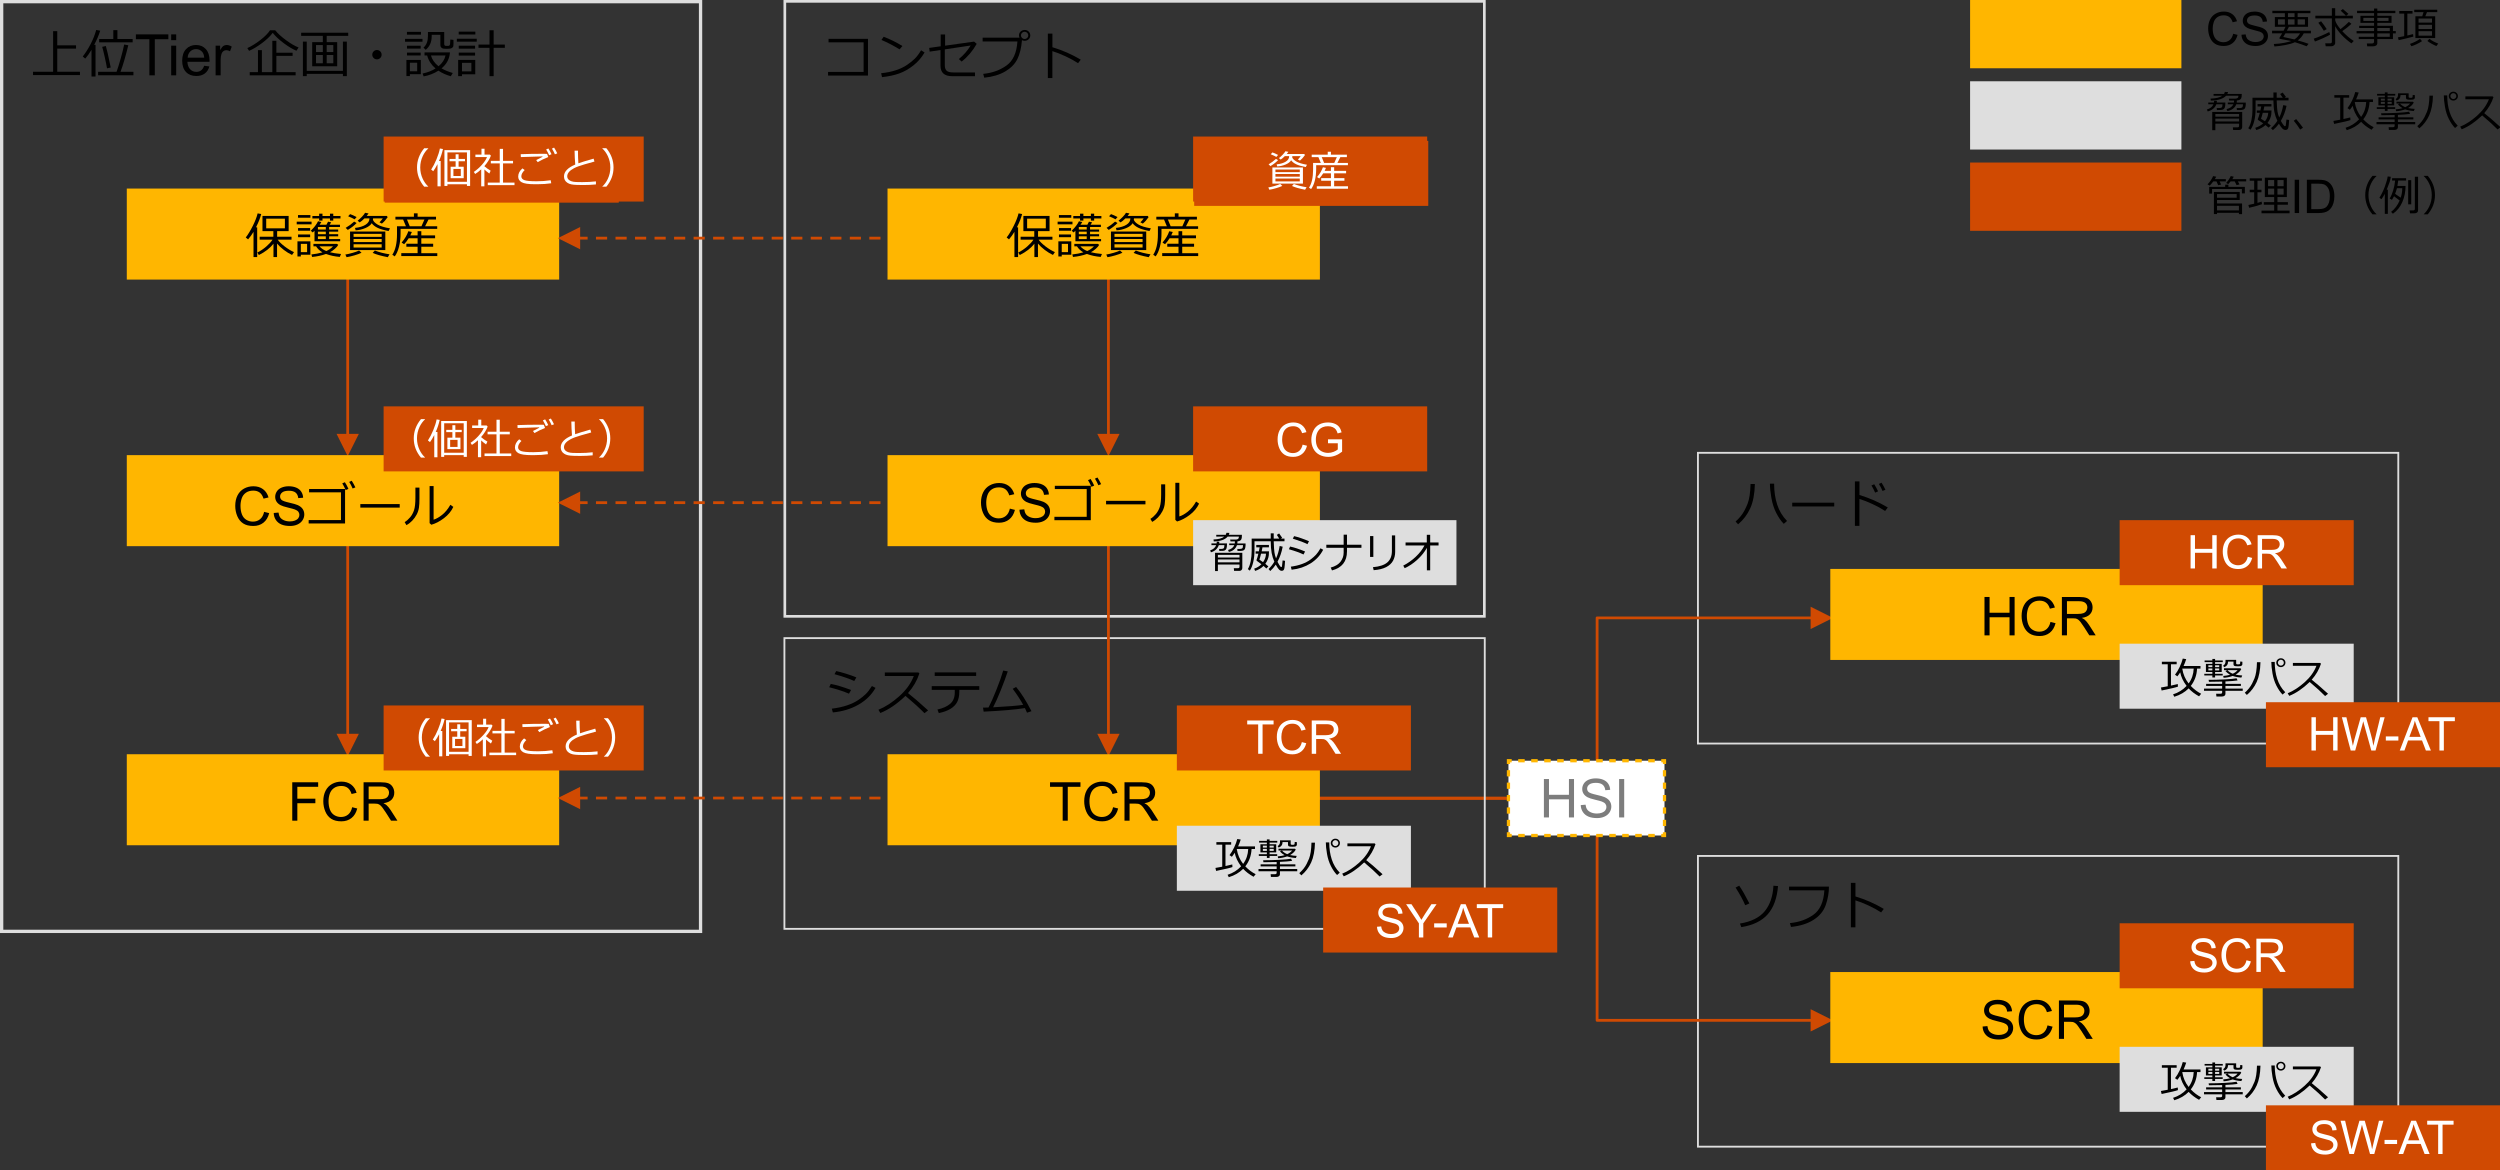 <?xml version="1.0" encoding="UTF-8"?><svg xmlns="http://www.w3.org/2000/svg" viewBox="0 0 769 360"><rect x="0" y="0" width="769" height="360" fill="#333333" stroke="none"/><defs><style>.d{fill:#fff;}.e{fill:#ffb600;}.f{isolation:isolate;}.g{fill:#dedede;}.h,.i,.j{fill:none;stroke:#ffb600;stroke-miterlimit:10;}.i{stroke-dasharray:0 0 1.909 1.909;}.k{fill:#7d7d7d;}.j{stroke-dasharray:0 0 2 2;}.l{fill:#d04a02;}</style></defs><g id="a"/><g id="b"/><g id="c"><path class="g" d="M737.428,139.572v88.857h-214.857v-88.857h214.857m.572-.572h-216v90h216v-90h0Z"/><path class="g" d="M737.428,263.572v88.857h-214.857v-88.857h214.857m.572-.572h-216v90h216v-90h0Z"/><path class="l" d="M398.297,245.046h92.971c.237,0,.429,.192,.429,.429v68.384l-.429-.429h66.821v.859h-66.821c-.237,0-.429-.192-.429-.429v-68.384l.429,.429h-92.971v-.859Zm158.649,65.381l6.864,3.432-6.864,3.432v-6.864Z"/><path class="l" d="M398.297,246.012h92.971c.237,0,.429-.192,.429-.429v-55.517l-.429,.429h66.822v-.858h-66.822c-.237,0-.429,.192-.429,.429v55.517l.429-.429h-92.971v.858Zm158.649-52.514l6.864-3.432-6.864-3.432v6.864Z"/><g><rect class="d" x="464" y="234" width="48" height="23"/><g><polyline class="h" points="512 256 512 257 511 257"/><line class="j" x1="509" y1="257" x2="466" y2="257"/><polyline class="h" points="465 257 464 257 464 256"/><line class="i" x1="464" y1="254.091" x2="464" y2="235.955"/><polyline class="h" points="464 235 464 234 465 234"/><line class="j" x1="467" y1="234" x2="510" y2="234"/><polyline class="h" points="511 234 512 234 512 235"/><line class="i" x1="512" y1="236.909" x2="512" y2="255.045"/></g></g><path class="l" d="M107.38,167.173v59.688h-.858v-59.688h.858Zm3.003,58.542l-3.432,6.864-3.432-6.864h6.864Z"/><path class="l" d="M107.38,83.557v51.034h-.858v-51.034h.858Zm3.003,49.891l-3.432,6.864-3.432-6.864h6.864Z"/><path class="g" d="M214.982,1.018V285.982H1.018V1.018H214.982m1.018-1.018H0V287H216V0h0Z"/><rect class="e" x="39" y="58" width="133" height="28"/><rect class="e" x="39" y="140" width="133" height="28"/><rect class="e" x="39" y="232" width="133" height="28"/><path class="g" d="M456.172,.827V189.173H241.827V.827h214.345m.827-.827H241V190h216V0h0Z"/><path class="g" d="M456.428,196.572v88.857H241.572v-88.857h214.857m.572-.572H241v90h216v-90h0Z"/><g class="f"><path d="M266.987,23.243h-12.273v-1.117h10.93V13.024h-10.781v-1.078h12.125v11.297Z"/><path d="M284.394,16.142c-.875,1.526-2.011,2.845-3.406,3.957-1.396,1.112-2.848,1.94-4.355,2.484-1.508,.544-3.282,.926-5.324,1.145l-.273-1.203c1.698-.172,3.219-.483,4.562-.934,1.344-.45,2.483-.995,3.418-1.633,.935-.638,1.723-1.271,2.363-1.898,.641-.627,1.289-1.491,1.945-2.59l1.07,.672Zm-6.812-1.984l-.883,1.023c-1.859-1.146-3.714-2.112-5.562-2.898l.672-.977c1.948,.729,3.872,1.68,5.773,2.852Z"/><path d="M300.433,13.485c-1.25,2.214-2.797,4.031-4.641,5.453l-.852-.781c1.453-1.167,2.664-2.552,3.633-4.156l-7.953,1.188v4.906c0,.734,.184,1.283,.551,1.645,.367,.362,1.059,.543,2.074,.543h6.656v1.156h-6.992c-2.411,0-3.617-1.083-3.617-3.25v-4.805l-3.328,.5-.141-1.148,3.531-.5v-3.633h1.359v3.445l8.914-1.25,.805,.688Z"/><path d="M314.354,12.36c-.192,2.37-.665,4.31-1.418,5.82-.753,1.511-1.999,2.776-3.738,3.797-1.739,1.021-3.888,1.661-6.445,1.922l-.32-1.18c2.724-.26,5.103-1.109,7.137-2.547s3.163-3.911,3.387-7.422h-10.703v-1.156h11.352c-.104-.213-.159-.456-.164-.727,0-.458,.168-.846,.504-1.164,.336-.317,.754-.481,1.254-.492,.469,0,.868,.159,1.199,.477,.331,.318,.501,.719,.512,1.203,0,.464-.167,.854-.5,1.172-.333,.318-.737,.482-1.211,.492-.312,0-.594-.065-.844-.195Zm.812-.359c.302,0,.566-.106,.793-.32,.227-.213,.34-.474,.34-.781,0-.312-.11-.581-.332-.805-.222-.224-.488-.336-.801-.336-.302,0-.565,.111-.789,.332-.224,.222-.336,.483-.336,.785s.11,.565,.332,.789c.222,.224,.485,.336,.793,.336Z"/><path d="M332.433,18.353l-.82,1.086c-1.083-.724-2.378-1.435-3.883-2.133-1.505-.698-2.847-1.224-4.023-1.578v8.289h-1.391V10.337h1.406v4.188c3.089,.927,5.992,2.203,8.711,3.828Z"/></g><g class="f"><path d="M261.787,212.245l-.641,1.133c-1.62-.703-3.648-1.364-6.086-1.984l.484-1.023c1.761,.333,3.841,.958,6.242,1.875Zm7.531-.656c-1.208,2.125-2.954,3.844-5.238,5.156s-4.915,2.112-7.895,2.398l-.32-1.156c1.771-.219,3.344-.562,4.719-1.031s2.528-1.022,3.461-1.66c.933-.638,1.69-1.243,2.273-1.816,.583-.573,1.211-1.391,1.883-2.453l1.117,.562Zm-5.898-3.219l-.656,1.109c-1.297-.625-3.32-1.325-6.07-2.102l.531-.953c.734,.146,1.71,.406,2.926,.781s2.306,.763,3.27,1.164Z"/><path d="M285.482,218.519l-1.109,.859c-1.427-1.469-3.378-3.245-5.852-5.328-2.589,2.49-5.164,4.245-7.727,5.266l-.594-.992c2.146-.875,4.282-2.262,6.41-4.16s3.618-3.973,4.473-6.223h-8.914v-1.086h10.32l.32,.289c-.729,2.208-1.898,4.224-3.508,6.047,1.594,1.245,3.653,3.021,6.18,5.328Z"/><path d="M295.084,212.722c0,1.312-.218,2.383-.652,3.211s-1.121,1.53-2.059,2.105c-.938,.576-2.136,1.012-3.594,1.309l-.422-1.102c1.636-.349,2.933-.926,3.891-1.73s1.438-1.973,1.438-3.504v-.812h-7.086v-1.141h14.625v1.141h-6.141v.523Zm5.18-4.797h-12.75v-1.086h12.75v1.086Z"/><path d="M315.264,217.808c-2.958,.469-7.19,.833-12.695,1.094l-.195-1.234c.458-.005,1.026-.021,1.703-.047,.714-1.37,1.535-3.223,2.465-5.559s1.61-4.27,2.043-5.801l1.406,.258c-.589,1.766-1.313,3.719-2.176,5.859s-1.64,3.87-2.332,5.188c4.536-.25,7.62-.502,9.25-.758-.88-1.594-1.953-3.237-3.219-4.93l1.039-.578c1.531,1.812,3.109,4.3,4.734,7.461l-1.375,.461c-.203-.49-.419-.961-.648-1.414Z"/></g><g class="f"><path d="M539.802,148.877c-.078,3.068-.555,5.562-1.43,7.48-.875,1.919-2.117,3.559-3.727,4.918l-.781-.844c.599-.536,1.125-1.086,1.578-1.648s.849-1.168,1.188-1.816,.645-1.316,.918-2.004,.487-1.538,.641-2.551c.153-1.013,.249-2.191,.285-3.535h1.328Zm9.891,11.375l-1.008,.883c-.839-.859-1.609-1.977-2.312-3.352s-1.203-2.927-1.5-4.656c-.297-1.729-.445-3.177-.445-4.344h1.297v.125c0,2.266,.312,4.366,.934,6.301,.622,1.935,1.634,3.616,3.035,5.043Z"/><path d="M564.208,155.783h-12.922v-1.156h12.922v1.156Z"/><path d="M580.685,156.096l-.82,1.086c-1.083-.724-2.378-1.435-3.883-2.133-1.505-.698-2.847-1.224-4.023-1.578v8.289h-1.391v-13.68h1.406v4.188c3.089,.927,5.992,2.203,8.711,3.828Zm-2.992-4.961l-.898,.398c-.38-.864-.758-1.596-1.133-2.195l.844-.383c.458,.708,.854,1.435,1.188,2.18Zm2.266-.484l-.891,.367c-.333-.786-.708-1.505-1.125-2.156l.82-.383c.411,.636,.81,1.359,1.195,2.172Z"/></g><g class="f"><path d="M538.106,277.897l-1.281,.555c-.667-1.583-1.653-3.396-2.961-5.438l1.117-.578c.933,1.365,1.974,3.185,3.125,5.461Zm8.812-5.344c-.297,3.724-1.351,6.616-3.16,8.676-1.81,2.06-4.522,3.379-8.137,3.957l-.414-1.102c3.474-.573,6.016-1.837,7.625-3.793,1.609-1.956,2.503-4.569,2.68-7.84l1.406,.102Z"/><path d="M562.583,272.71c0,1.891-.323,3.769-.969,5.633-.646,1.865-1.891,3.391-3.734,4.578s-4.169,1.922-6.977,2.203l-.32-1.18c2.766-.26,5.167-1.11,7.203-2.551,2.036-1.44,3.167-3.952,3.391-7.535h-10.867v-1.148h12.273Z"/><path d="M579.45,279.577l-.82,1.086c-1.083-.724-2.378-1.435-3.883-2.133-1.505-.698-2.847-1.224-4.023-1.578v8.289h-1.391v-13.68h1.406v4.188c3.089,.927,5.992,2.203,8.711,3.828Z"/></g><g class="f"><path d="M10.159,23.095v-1.023h6.18V9.587h1.273v4.359h5.781v1.008h-5.781v7.117h6.984v1.023H10.159Z"/><path d="M28.151,23.54V15.306c-.651,1.104-1.294,2.011-1.93,2.719l-.766-.641c.875-1.13,1.685-2.411,2.43-3.844,.745-1.432,1.315-2.875,1.711-4.328l1.227,.227c-.37,1.24-.987,2.693-1.852,4.359h.414v9.742h-1.234Zm2.023-.391v-1.062h5.68c.344-.927,.77-2.292,1.277-4.094,.508-1.802,.86-3.234,1.059-4.297l1.273,.227c-.875,3.573-1.675,6.294-2.398,8.164h3.977v1.062h-10.867Zm.328-10.125v-1.023h4.352v-2.742h1.258v2.742h4.688v1.023h-10.297Zm2.414,8c-.141-.864-.376-2.034-.707-3.508-.331-1.474-.59-2.508-.777-3.102l1.125-.258c.224,.636,.724,2.839,1.5,6.609l-1.141,.258Z"/><path d="M45.949,23.173V12.06h-4.15v-1.487h9.986v1.487h-4.168v11.113h-1.668Z"/><path d="M52.652,12.353v-1.779h1.547v1.779h-1.547Zm0,10.82V14.045h1.547v9.127h-1.547Z"/><path d="M62.802,20.233l1.599,.198c-.252,.934-.719,1.659-1.4,2.174-.683,.516-1.553,.773-2.613,.773-1.335,0-2.394-.411-3.176-1.233s-1.173-1.976-1.173-3.459c0-1.536,.396-2.728,1.187-3.575,.79-.848,1.816-1.272,3.076-1.272,1.221,0,2.218,.416,2.991,1.246s1.16,2,1.16,3.506c0,.092-.003,.229-.009,.413h-6.807c.058,1.003,.341,1.771,.851,2.303,.51,.533,1.146,.8,1.908,.8,.567,0,1.052-.149,1.452-.447,.401-.298,.72-.773,.954-1.427Zm-5.079-2.501h5.097c-.069-.768-.264-1.344-.585-1.728-.492-.596-1.131-.894-1.916-.894-.711,0-1.308,.238-1.792,.713s-.752,1.111-.804,1.908Z"/><path d="M66.324,23.173V14.045h1.393v1.384c.355-.647,.684-1.074,.984-1.281,.301-.206,.632-.309,.992-.309,.521,0,1.052,.166,1.59,.499l-.532,1.435c-.378-.223-.757-.335-1.135-.335-.338,0-.642,.102-.911,.306-.27,.203-.461,.485-.575,.846-.172,.55-.258,1.152-.258,1.805v4.778h-1.548Z"/><path d="M91.175,15.61c-1.151-.484-2.427-1.245-3.828-2.281-1.401-1.036-2.555-2.109-3.461-3.219-.776,1.042-1.88,2.095-3.312,3.16-1.433,1.065-2.75,1.855-3.953,2.371l-.539-.852c1.219-.531,2.544-1.349,3.977-2.453,1.433-1.104,2.43-2.112,2.992-3.023h1.602c.781,.979,1.891,1.995,3.328,3.047,1.438,1.052,2.727,1.802,3.867,2.25l-.672,1Zm-14.359,7.555v-.977h2.531v-6.758h1.211v6.758h3.211V12.556h1.242v3.672h4.992v.961h-4.992v5h5.922v.977h-14.117Z"/><path d="M99.3,12.954v-1.922h-6.664v-.969h14.477v.969h-6.625v1.922h3.234v7.43h-7.688v-7.43h3.266Zm-6.125,10.461V12.806h1.18v8.992h11.125V12.806h1.211v10.609h-1.211v-.688h-11.125v.688h-1.18Zm4.031-7.406h2.094v-2.141h-2.094v2.141Zm2.094,.914h-2.094v2.547h2.094v-2.547Zm1.188-.914h2.039v-2.141h-2.039v2.141Zm2.039,.914h-2.039v2.547h2.039v-2.547Z"/><path d="M114.511,16.821c0-.396,.141-.734,.422-1.016s.62-.422,1.016-.422,.734,.141,1.016,.422,.422,.62,.422,1.016-.141,.734-.422,1.016-.62,.422-1.016,.422-.734-.141-1.016-.422-.422-.62-.422-1.016Z"/><path d="M124.589,12.845v-.883h5.367v.883h-5.367Zm1.5,9.969v.586h-1.078v-4.961h4.438v4.375h-3.359Zm-.914-12.156v-.852h4.32v.852h-4.32Zm.016,4.289v-.883h4.211v.883h-4.211Zm0,2.109v-.867h4.211v.867h-4.211Zm3.133,2.234h-2.234v2.641h2.234v-2.641Zm7.492,1.734c.901,.542,2.055,1.019,3.461,1.43l-.609,1c-1.438-.406-2.706-.979-3.805-1.719-1.396,.891-2.911,1.479-4.547,1.766l-.328-.883c1.552-.328,2.88-.846,3.984-1.555-1.317-1.125-2.177-2.461-2.578-4.008h-.805v-.945h7.82c-.136,1.979-1,3.617-2.594,4.914Zm-.359-10.32h-2.664v.406c0,1.812-.614,3.216-1.844,4.211l-.68-.664c.911-.817,1.367-1.987,1.367-3.508v-1.312h5.008v3.711c0,.344,.169,.534,.508,.57h.688c.172,0,.308-.044,.406-.133,.099-.088,.163-.223,.191-.402s.059-.655,.09-1.426l.961,.117,.008,1.18c0,.38-.019,.632-.055,.754-.036,.123-.105,.241-.207,.355-.102,.115-.226,.206-.371,.273-.146,.068-.374,.116-.684,.145-.31,.029-.579,.043-.809,.043-.317,0-.625-.018-.922-.055-.297-.036-.536-.153-.719-.352-.183-.198-.273-.435-.273-.711v-3.203Zm-.562,9.68c1.188-.984,1.903-2.094,2.148-3.328h-4.477c.323,1.234,1.099,2.344,2.328,3.328Z"/><path d="M140.526,12.813v-.898h6.117v.898h-6.117Zm1.578,10.039v.57h-1.172v-4.992h5.258v4.422h-4.086Zm-1.008-12.242v-.875h5.125v.875h-5.125Zm.016,4.359v-.914h5.023v.914h-5.023Zm0,2.125v-.914h5.023v.914h-5.023Zm3.883,2.234h-2.891v2.625h2.891v-2.625Zm5.578,4.094V14.712h-3.391v-1h3.391v-4.406h1.273v4.406h3.445v1h-3.445v8.711h-1.273Z"/></g><g class="f"><path d="M81.24,157.447l1.563,.395c-.328,1.284-.918,2.263-1.77,2.937-.851,.674-1.892,1.011-3.122,1.011-1.272,0-2.309-.259-3.105-.777-.798-.518-1.405-1.269-1.821-2.252s-.624-2.039-.624-3.167c0-1.23,.234-2.303,.705-3.219,.47-.916,1.139-1.612,2.006-2.087,.867-.476,1.822-.713,2.864-.713,1.182,0,2.176,.301,2.981,.903,.806,.602,1.367,1.447,1.684,2.538l-1.539,.363c-.273-.859-.671-1.485-1.192-1.877-.521-.392-1.176-.588-1.966-.588-.908,0-1.667,.217-2.276,.652s-1.038,1.02-1.285,1.752c-.247,.733-.37,1.489-.37,2.268,0,1.005,.146,1.881,.438,2.631,.293,.75,.748,1.31,1.366,1.68,.617,.371,1.286,.556,2.006,.556,.876,0,1.617-.252,2.225-.757,.606-.505,1.018-1.254,1.232-2.248Z"/><path d="M84.196,157.793l1.475-.129c.069,.591,.232,1.076,.487,1.454,.255,.379,.651,.685,1.188,.919,.537,.233,1.142,.35,1.813,.35,.596,0,1.122-.088,1.579-.266,.456-.177,.796-.42,1.019-.729,.224-.309,.335-.646,.335-1.012,0-.371-.107-.694-.322-.971s-.569-.509-1.063-.697c-.317-.124-1.019-.316-2.104-.576-1.085-.261-1.845-.506-2.28-.737-.563-.295-.984-.662-1.261-1.1-.276-.438-.415-.928-.415-1.471,0-.596,.169-1.153,.508-1.672,.338-.519,.832-.912,1.482-1.181,.65-.269,1.372-.403,2.168-.403,.875,0,1.647,.141,2.316,.423,.668,.282,1.183,.697,1.543,1.245,.359,.548,.553,1.168,.58,1.861l-1.499,.113c-.081-.747-.354-1.311-.817-1.692-.465-.381-1.151-.572-2.06-.572-.945,0-1.634,.173-2.066,.52-.433,.347-.648,.764-.648,1.253,0,.424,.153,.773,.459,1.048,.301,.274,1.087,.555,2.357,.842,1.27,.288,2.142,.539,2.614,.753,.688,.317,1.195,.718,1.522,1.205,.328,.486,.492,1.046,.492,1.68,0,.629-.181,1.221-.54,1.777-.36,.556-.877,.988-1.551,1.297-.675,.309-1.434,.463-2.276,.463-1.069,0-1.965-.156-2.688-.467-.723-.312-1.289-.78-1.7-1.406s-.627-1.333-.648-2.123Z"/><path d="M106.142,161.017h-11.198v-1.047h9.938v-8.533h-9.807v-1.011h11.066v10.591Zm1.041-10.649l-.843,.374c-.352-.796-.706-1.479-1.062-2.051l.805-.359c.405,.625,.771,1.304,1.1,2.036Zm2.131-.447l-.842,.344c-.322-.752-.674-1.428-1.055-2.029l.769-.359c.396,.61,.771,1.292,1.128,2.043Z"/><path d="M122.951,156.139h-12.114v-1.084h12.114v1.084Z"/><path d="M129.022,153.312c0,1.152-.051,2.091-.153,2.816-.103,.725-.336,1.436-.699,2.131-.364,.696-.822,1.332-1.374,1.908s-1.145,1.03-1.779,1.362l-.542-.93c.61-.376,1.174-.872,1.692-1.487,.517-.615,.915-1.343,1.193-2.183s.418-2.126,.418-3.86v-3.091h1.244v3.333Zm10.423,2.607c-.625,1.333-1.591,2.494-2.896,3.482-1.307,.989-2.597,1.659-3.871,2.011l-.534-.498v-11.404h1.23v10.342c.805-.239,1.681-.735,2.625-1.487,.945-.752,1.788-1.782,2.531-3.091l.915,.645Z"/></g><g class="f"><path d="M89.898,252.44v-11.812h7.969v1.394h-6.405v3.658h5.543v1.394h-5.543v5.366h-1.563Z"/><path d="M108.325,248.299l1.563,.395c-.328,1.284-.918,2.263-1.77,2.937-.851,.674-1.892,1.011-3.122,1.011-1.272,0-2.309-.259-3.105-.777-.798-.518-1.405-1.269-1.821-2.252s-.624-2.039-.624-3.167c0-1.23,.234-2.303,.705-3.219,.47-.916,1.139-1.612,2.006-2.087,.867-.476,1.822-.713,2.864-.713,1.182,0,2.176,.301,2.981,.903,.806,.602,1.367,1.447,1.684,2.538l-1.539,.363c-.273-.859-.671-1.485-1.192-1.877-.521-.392-1.176-.588-1.966-.588-.908,0-1.667,.217-2.276,.652s-1.038,1.02-1.285,1.752c-.247,.733-.37,1.489-.37,2.268,0,1.005,.146,1.881,.438,2.631,.293,.75,.748,1.31,1.366,1.68,.617,.371,1.286,.556,2.006,.556,.876,0,1.617-.252,2.225-.757,.606-.505,1.018-1.254,1.232-2.248Z"/><path d="M111.836,252.44v-11.812h5.237c1.053,0,1.854,.106,2.401,.318,.548,.212,.985,.587,1.313,1.124,.327,.537,.491,1.13,.491,1.78,0,.838-.271,1.544-.813,2.119-.543,.575-1.381,.94-2.514,1.096,.413,.199,.728,.395,.942,.588,.457,.419,.889,.943,1.297,1.571l2.055,3.215h-1.966l-1.563-2.458c-.456-.709-.832-1.251-1.128-1.627-.295-.376-.56-.639-.793-.79-.234-.15-.472-.255-.713-.314-.178-.038-.468-.056-.871-.056h-1.812v5.245h-1.563Zm1.563-6.599h3.36c.714,0,1.272-.074,1.676-.222,.402-.147,.709-.384,.918-.708,.21-.325,.314-.678,.314-1.06,0-.559-.203-1.018-.608-1.377s-1.046-.54-1.922-.54h-3.738v3.908Z"/></g><path class="l" d="M177.316,245.046h3.432v.859h-3.432v-.859Zm6.006,0h3.432v.859h-3.432v-.859Zm6.006,0h3.432v.859h-3.432v-.859Zm6.006,0h3.432v.859h-3.432v-.859Zm6.006,0h3.432v.859h-3.432v-.859Zm6.006,0h3.432v.859h-3.432v-.859Zm6.005,0h3.432v.859h-3.432v-.859Zm6.005,0h3.432v.859h-3.432v-.859Zm6.008,0h3.432v.859h-3.432v-.859Zm6.005,0h3.432v.859h-3.432v-.859Zm6.005,0h3.432v.859h-3.432v-.859Zm6.005,0h3.432v.859h-3.432v-.859Zm6.008,0h3.432v.859h-3.432v-.859Zm6.005,0h3.432v.859h-3.432v-.859Zm6.005,0h3.432v.859h-3.432v-.859Zm6.005,0h3.432v.859h-3.432v-.859Zm6.008,0h3.432v.859h-3.432v-.859Zm6.005,0h3.432v.859h-3.432v-.859Zm6.005,0h.559v.859h-.559v-.859Zm-106.961,3.861l-6.864-3.432,6.864-3.432v6.864Zm106.377-6.864l6.864,3.432-6.864,3.432v-6.864Z"/><g class="f"><path d="M77.983,79.067v-7.749c-.504,.835-1.061,1.606-1.67,2.314l-.719-.579c.708-.908,1.43-2.096,2.165-3.563,.734-1.467,1.231-2.752,1.49-3.856l1.099,.198c-.293,1.191-.828,2.554-1.604,4.087h.365v9.148h-1.127Zm1.647-.615l-.469-.762c.972-.498,1.886-1.118,2.743-1.86,.856-.742,1.498-1.443,1.922-2.102h-3.947v-.908h4.204v-1.729h-3.347v-4.666h8.049v4.666h-3.537v1.729h4.424v.908h-4.248c.395,.586,1.081,1.26,2.058,2.021s1.96,1.362,2.952,1.802l-.608,.872c-.815-.376-1.654-.891-2.516-1.545-.862-.654-1.56-1.309-2.091-1.963v4.153h-1.1v-4.094c-1.074,1.362-2.57,2.522-4.489,3.479Zm8.005-11.199h-5.749v2.981h5.749v-2.981Z"/><path d="M91.269,69.011v-.828h4.57v.828h-4.57Zm4.205,9.346h-2.938v.535h-1.04v-4.651h3.978v4.116Zm-3.809-11.382v-.813h3.809v.813h-3.809Zm.014,4.006v-.82h3.721v.82h-3.721Zm0,1.992v-.842h3.721v.842h-3.721Zm2.783,2.051h-1.926v2.542h1.926v-2.542Zm2.278-4.043c-.19,.205-.374,.378-.55,.52l-.593-.52c1.06-1.03,1.804-2.004,2.233-2.922l1.012,.249c-.113,.229-.293,.505-.543,.828h2.117l.49-.952,.975,.212-.483,.74h3.179v.688h-3.332v.791h2.783v.645h-2.783v.776h2.783v.659h-2.783v.842h3.391v.674h-7.896v-3.23Zm3.53,7.134c-1.284,.469-2.71,.779-4.277,.93l-.197-.776c1.186-.122,2.316-.337,3.391-.645-.869-.503-1.523-1.121-1.963-1.853h-.812v-.747h7.266l.365,.308c-.186,.356-.529,.757-1.032,1.201s-1.006,.796-1.509,1.055c.835,.225,1.968,.405,3.398,.542l-.381,.901c-1.504-.122-2.92-.427-4.248-.916Zm-2.102-10.254v-.659h-2.08v-.762h2.08v-.718h1.025v.718h2.307v-.718h1.011v.718h2.22v.762h-2.22v.659h-1.011v-.659h-2.307v.659h-1.025Zm2.051,2.754v-.791h-2.432v.791h2.432Zm-2.432,1.421h2.432v-.776h-2.432v.776Zm2.432,.659h-2.432v.842h2.432v-.842Zm.146,4.526c.805-.352,1.496-.835,2.072-1.45h-4.175c.547,.625,1.247,1.108,2.103,1.45Z"/><path d="M106.606,79.111l-.374-.813c.62-.098,1.371-.273,2.252-.527,.882-.254,1.539-.491,1.974-.71l.748,.688c-.538,.269-1.275,.539-2.213,.809-.938,.271-1.733,.456-2.387,.553Zm.381-8.386l-.66-.637c.957-.557,1.829-1.199,2.615-1.926l.754,.439c-.698,.747-1.602,1.455-2.709,2.124Zm2.094-3.259c-.439-.264-1.104-.579-1.992-.945l.602-.659c.557,.186,1.225,.486,2.006,.901l-.615,.703Zm-1.406,9.456v-5.706h10.848v5.706h-10.848Zm1.084-4.065h8.643v-.923h-8.643v.923Zm0,1.604h8.643v-.945h-8.643v.945Zm8.643,.674h-8.643v1.011h8.643v-1.011Zm-2.644-7.954c-.015,.151-.032,.283-.052,.396,.133,.488,.598,.979,1.396,1.472,.799,.493,2.084,.891,3.856,1.194l-.439,.82c-1.499-.283-2.643-.62-3.432-1.011-.788-.391-1.371-.854-1.746-1.392-.367,.605-1.033,1.108-2,1.509s-1.951,.627-2.951,.681l-.198-.747c1.392-.151,2.48-.481,3.267-.989s1.18-1.133,1.18-1.875v-.059h-1.539c-.581,.591-1.071,.999-1.472,1.223l-.63-.52c.449-.342,.897-.747,1.344-1.216,.447-.469,.766-.874,.956-1.216l1.069,.198c-.22,.317-.413,.576-.578,.776h6.211l.241,.374c-.562,.815-1.152,1.472-1.772,1.97l-.74-.381c.288-.273,.625-.676,1.012-1.208h-2.981Zm4.526,11.931c-2.119-.415-3.67-.859-4.65-1.333l.674-.718c1.312,.518,2.816,.906,4.512,1.165l-.535,.886Z"/><path d="M123.218,70.395v1.267c0,1.582-.163,2.999-.487,4.252-.325,1.252-.764,2.237-1.315,2.955l-.739-.505c.962-1.46,1.442-3.582,1.442-6.365v-2.402h2.747l-.864-2.065h-2.373v-.857h5.691v-1.055h1.135v1.055h5.662v.857h-2.314l-1.048,2.065h3.728v.798h-11.264Zm.219,8.364v-.886h5.018v-1.97h-3.457v-.923h3.457v-1.699h-2.732c-.479,.762-.949,1.375-1.413,1.838l-.769-.505c.98-1.147,1.67-2.31,2.064-3.486l1.084,.227c-.131,.352-.288,.703-.469,1.055h2.234v-1.296h1.143v1.296h4.24v.872h-4.24v1.699h3.647v.923h-3.647v1.97h4.914v.886h-11.074Zm2.601-9.163h3.604l.915-2.065h-5.368l.85,2.065Z"/></g><path class="l" d="M177.316,154.194h3.432v.859h-3.432v-.859Zm6.006,0h3.432v.859h-3.432v-.859Zm6.006,0h3.432v.859h-3.432v-.859Zm6.006,0h3.432v.859h-3.432v-.859Zm6.006,0h3.432v.859h-3.432v-.859Zm6.006,0h3.432v.859h-3.432v-.859Zm6.005,0h3.432v.859h-3.432v-.859Zm6.005,0h3.432v.859h-3.432v-.859Zm6.008,0h3.432v.859h-3.432v-.859Zm6.005,0h3.432v.859h-3.432v-.859Zm6.005,0h3.432v.859h-3.432v-.859Zm6.005,0h3.432v.859h-3.432v-.859Zm6.008,0h3.432v.859h-3.432v-.859Zm6.005,0h3.432v.859h-3.432v-.859Zm6.005,0h3.432v.859h-3.432v-.859Zm6.005,0h3.432v.859h-3.432v-.859Zm6.008,0h3.432v.859h-3.432v-.859Zm6.005,0h3.432v.859h-3.432v-.859Zm6.005,0h.559v.859h-.559v-.859Zm-106.961,3.861l-6.864-3.432,6.864-3.432v6.864Zm106.377-6.864l6.864,3.432-6.864,3.432v-6.864Z"/><g class="f"><path class="k" d="M474.903,251.442v-11.812h1.563v4.851h6.14v-4.851h1.562v11.812h-1.562v-5.568h-6.14v5.568h-1.563Z"/><path class="k" d="M486.239,247.647l1.475-.129c.069,.591,.232,1.076,.487,1.454,.255,.379,.651,.685,1.188,.919,.537,.233,1.142,.35,1.813,.35,.596,0,1.122-.088,1.579-.266,.456-.177,.796-.42,1.019-.729,.224-.309,.335-.646,.335-1.012,0-.371-.107-.694-.322-.971s-.569-.509-1.063-.697c-.317-.124-1.019-.316-2.104-.576-1.085-.261-1.845-.506-2.28-.737-.563-.295-.984-.662-1.261-1.1-.276-.438-.415-.928-.415-1.471,0-.596,.169-1.153,.508-1.672,.338-.519,.832-.912,1.482-1.181,.65-.269,1.372-.403,2.168-.403,.875,0,1.647,.141,2.316,.423,.668,.282,1.183,.697,1.543,1.245,.359,.548,.553,1.168,.58,1.861l-1.499,.113c-.08-.747-.354-1.311-.817-1.692-.465-.381-1.151-.572-2.06-.572-.945,0-1.634,.173-2.066,.52-.433,.347-.648,.764-.648,1.253,0,.424,.153,.773,.459,1.048,.301,.274,1.087,.555,2.357,.842,1.27,.288,2.142,.539,2.614,.753,.688,.317,1.195,.718,1.522,1.205,.328,.486,.492,1.046,.492,1.68,0,.629-.181,1.221-.54,1.777-.36,.556-.877,.988-1.551,1.297-.675,.309-1.434,.463-2.276,.463-1.069,0-1.965-.156-2.688-.467-.723-.312-1.289-.78-1.7-1.406s-.627-1.333-.648-2.123Z"/><path class="k" d="M498.042,251.442v-11.812h1.562v11.812h-1.562Z"/></g><path class="l" d="M177.316,72.827h3.432v.858h-3.432v-.858Zm6.006,0h3.432v.858h-3.432v-.858Zm6.006,0h3.432v.858h-3.432v-.858Zm6.006,0h3.432v.858h-3.432v-.858Zm6.006,0h3.432v.858h-3.432v-.858Zm6.006,0h3.432v.858h-3.432v-.858Zm6.005,0h3.432v.858h-3.432v-.858Zm6.005,0h3.432v.858h-3.432v-.858Zm6.008,0h3.432v.858h-3.432v-.858Zm6.005,0h3.432v.858h-3.432v-.858Zm6.005,0h3.432v.858h-3.432v-.858Zm6.005,0h3.432v.858h-3.432v-.858Zm6.008,0h3.432v.858h-3.432v-.858Zm6.005,0h3.432v.858h-3.432v-.858Zm6.005,0h3.432v.858h-3.432v-.858Zm6.005,0h3.432v.858h-3.432v-.858Zm6.008,0h3.432v.858h-3.432v-.858Zm6.005,0h3.432v.858h-3.432v-.858Zm6.005,0h.559v.858h-.559v-.858Zm-106.961,3.861l-6.864-3.432,6.864-3.432v6.864Zm106.377-6.864l6.864,3.432-6.864,3.432v-6.864Z"/><rect class="l" x="118.333" y="42.333" width="72" height="20"/><rect class="l" x="118" y="42" width="80" height="20"/><g class="f"><path class="d" d="M131.734,57.428h-1.251c-1.473-1.769-2.209-3.741-2.209-5.916,0-2.158,.736-4.128,2.209-5.91h1.251v.063c-.694,.643-1.26,1.428-1.695,2.355-.517,1.1-.774,2.264-.774,3.491,0,1.236,.258,2.406,.774,3.51,.436,.927,1.001,1.712,1.695,2.355v.051Z"/><path class="d" d="M134.578,57.32v-6.83c-.453,.88-.892,1.606-1.314,2.177l-.635-.514c.58-.872,1.126-1.927,1.638-3.164,.512-1.238,.859-2.341,1.041-3.311l.952,.159c-.296,1.299-.702,2.528-1.219,3.688h.514v7.795h-.977Zm9.058-.647h-6.005v.521h-.927v-11.02h7.903v11.02h-.972v-.521Zm-6.005-.743h6.005v-9.058h-6.005v9.058Zm.984-1.111v-3.529h1.535v-1.695h-1.885v-.705h1.885v-1.435h.914v1.435h1.962v.705h-1.962v1.695h1.568v3.529h-4.018Zm.856-.679h2.272v-2.177h-2.272v2.177Z"/><path class="d" d="M148.021,57.314v-5.224c-.617,.571-1.235,1.047-1.854,1.428l-.425-.635c.893-.601,1.725-1.331,2.495-2.19,.77-.859,1.29-1.65,1.561-2.374h-3.566v-.768h1.872v-1.79h.939v1.79h1.657l.305,.343c-.402,1.071-1.069,2.135-2,3.193v.051c.512,.461,1.153,.918,1.924,1.371l-.413,.876c-.537-.385-1.041-.8-1.511-1.244v5.173h-.984Zm2.02-.362v-.793h3.682v-5.891h-2.742v-.793h2.742v-3.688h1.009v3.688h3.079v.793h-3.079v5.891h3.529v.793h-8.22Z"/><path class="d" d="M169.553,56.375c-1.265,.195-2.688,.292-4.271,.292h-.749c-2.006,0-3.363-.203-4.072-.609s-1.063-.988-1.063-1.746c0-.922,.435-1.763,1.302-2.52l.692,.514c-.686,.673-1.029,1.318-1.029,1.936,0,.538,.309,.925,.924,1.162,.616,.237,1.872,.355,3.768,.355,1.473,0,2.92-.106,4.342-.317l.158,.933Zm-.9-8.068c-1.131,.44-2.216,.963-3.257,1.568l-.457-.635c.428-.229,1.073-.563,1.937-1.003l-.025-.127c-1.473,.025-3.685,.095-6.634,.209l-.051-.889c1.955-.081,4.228-.121,6.817-.121,.609,0,1.039,.006,1.289,.019l.381,.978Zm.99-.876l-.725,.324c-.305-.681-.613-1.274-.926-1.777l.691-.311c.368,.571,.688,1.16,.959,1.765Zm1.771-.26l-.729,.298c-.279-.656-.582-1.242-.908-1.758l.66-.311c.343,.529,.669,1.119,.978,1.771Z"/><path class="d" d="M183.309,56.73c-1.206,.123-2.501,.184-3.885,.184-.601,0-1.254-.011-1.958-.032-.705-.021-1.284-.078-1.739-.171s-.86-.26-1.216-.501-.616-.522-.78-.844c-.166-.322-.248-.692-.248-1.111,0-1.447,1.153-2.662,3.459-3.644-.113-1.337-.182-2.761-.203-4.272h1.055c-.005,.182-.007,.375-.007,.578,0,.99,.042,2.095,.127,3.313,.816-.3,2.376-.779,4.679-1.435l.26,.901c-.669,.178-1.711,.472-3.126,.882-1.416,.411-2.473,.801-3.171,1.171-.698,.371-1.219,.762-1.562,1.175-.343,.412-.515,.847-.515,1.304,0,.229,.045,.436,.134,.622s.23,.357,.425,.514c.195,.157,.461,.293,.797,.409,.337,.117,.791,.188,1.361,.213,.572,.025,1.193,.036,1.867,.032,1.561,0,2.977-.076,4.246-.229v.939Z"/><path class="d" d="M188.723,51.506c0,2.175-.736,4.147-2.209,5.916h-1.244v-.051c.694-.643,1.26-1.428,1.695-2.355,.517-1.104,.774-2.274,.774-3.51,0-1.227-.258-2.391-.774-3.491-.436-.927-1.001-1.712-1.695-2.355v-.07h1.244c1.473,1.782,2.209,3.753,2.209,5.916Z"/></g><rect class="l" x="118" y="125" width="80" height="20"/><g class="f"><path class="d" d="M130.734,140.761h-1.251c-1.473-1.769-2.209-3.741-2.209-5.916,0-2.158,.736-4.128,2.209-5.91h1.251v.063c-.694,.643-1.26,1.428-1.695,2.355-.517,1.1-.774,2.264-.774,3.491,0,1.236,.258,2.406,.774,3.51,.436,.927,1.001,1.712,1.695,2.355v.051Z"/><path class="d" d="M133.578,140.653v-6.83c-.453,.88-.892,1.606-1.314,2.177l-.635-.514c.58-.872,1.126-1.927,1.638-3.164,.512-1.238,.859-2.341,1.041-3.311l.952,.159c-.296,1.299-.702,2.528-1.219,3.688h.514v7.795h-.977Zm9.058-.647h-6.005v.521h-.927v-11.02h7.903v11.02h-.972v-.521Zm-6.005-.743h6.005v-9.058h-6.005v9.058Zm.984-1.111v-3.529h1.535v-1.695h-1.885v-.705h1.885v-1.435h.914v1.435h1.962v.705h-1.962v1.695h1.568v3.529h-4.018Zm.856-.679h2.272v-2.177h-2.272v2.177Z"/><path class="d" d="M147.021,140.647v-5.224c-.617,.571-1.235,1.047-1.854,1.428l-.425-.635c.893-.601,1.725-1.331,2.495-2.19,.77-.859,1.29-1.65,1.561-2.374h-3.566v-.768h1.872v-1.79h.939v1.79h1.657l.305,.343c-.402,1.071-1.069,2.135-2,3.193v.051c.512,.461,1.153,.918,1.924,1.371l-.413,.876c-.537-.385-1.041-.8-1.511-1.244v5.173h-.984Zm2.02-.362v-.793h3.682v-5.891h-2.742v-.793h2.742v-3.688h1.009v3.688h3.079v.793h-3.079v5.891h3.529v.793h-8.22Z"/><path class="d" d="M168.553,139.708c-1.265,.195-2.688,.292-4.271,.292h-.749c-2.006,0-3.363-.203-4.072-.609s-1.063-.988-1.063-1.746c0-.922,.435-1.763,1.302-2.52l.692,.514c-.686,.673-1.029,1.318-1.029,1.936,0,.538,.309,.925,.924,1.162,.616,.237,1.872,.355,3.768,.355,1.473,0,2.92-.106,4.342-.317l.158,.933Zm-.9-8.068c-1.131,.44-2.216,.963-3.257,1.568l-.457-.635c.428-.229,1.073-.563,1.937-1.003l-.025-.127c-1.473,.025-3.685,.095-6.634,.209l-.051-.889c1.955-.081,4.228-.121,6.817-.121,.609,0,1.039,.006,1.289,.019l.381,.978Zm.99-.876l-.725,.324c-.305-.681-.613-1.274-.926-1.777l.691-.311c.368,.571,.688,1.16,.959,1.765Zm1.771-.26l-.729,.298c-.279-.656-.582-1.242-.908-1.758l.66-.311c.343,.529,.669,1.119,.978,1.771Z"/><path class="d" d="M182.309,140.063c-1.206,.123-2.501,.184-3.885,.184-.601,0-1.254-.011-1.958-.032-.705-.021-1.284-.078-1.739-.171s-.86-.26-1.216-.501-.616-.522-.78-.844c-.166-.322-.248-.692-.248-1.111,0-1.447,1.153-2.662,3.459-3.644-.113-1.337-.182-2.761-.203-4.272h1.055c-.005,.182-.007,.375-.007,.578,0,.99,.042,2.095,.127,3.313,.816-.3,2.376-.779,4.679-1.435l.26,.901c-.669,.178-1.711,.472-3.126,.882-1.416,.411-2.473,.801-3.171,1.171-.698,.371-1.219,.762-1.562,1.175-.343,.412-.515,.847-.515,1.304,0,.229,.045,.436,.134,.622s.23,.357,.425,.514c.195,.157,.461,.293,.797,.409,.337,.117,.791,.188,1.361,.213,.572,.025,1.193,.036,1.867,.032,1.561,0,2.977-.076,4.246-.229v.939Z"/><path class="d" d="M187.723,134.839c0,2.175-.736,4.147-2.209,5.916h-1.244v-.051c.694-.643,1.26-1.428,1.695-2.355,.517-1.104,.774-2.274,.774-3.51,0-1.227-.258-2.391-.774-3.491-.436-.927-1.001-1.712-1.695-2.355v-.07h1.244c1.473,1.782,2.209,3.753,2.209,5.916Z"/></g><rect class="l" x="118" y="217" width="80" height="20"/><g class="f"><path class="d" d="M132.234,232.761h-1.251c-1.473-1.769-2.209-3.741-2.209-5.916,0-2.158,.736-4.128,2.209-5.91h1.251v.063c-.694,.643-1.26,1.428-1.695,2.355-.517,1.1-.774,2.264-.774,3.491,0,1.236,.258,2.406,.774,3.51,.436,.927,1.001,1.712,1.695,2.355v.051Z"/><path class="d" d="M135.078,232.653v-6.83c-.453,.88-.892,1.606-1.314,2.177l-.635-.514c.58-.872,1.126-1.927,1.638-3.164,.512-1.238,.859-2.341,1.041-3.311l.952,.159c-.296,1.299-.702,2.528-1.219,3.688h.514v7.795h-.977Zm9.058-.647h-6.005v.521h-.927v-11.02h7.903v11.02h-.972v-.521Zm-6.005-.743h6.005v-9.058h-6.005v9.058Zm.984-1.111v-3.529h1.535v-1.695h-1.885v-.705h1.885v-1.435h.914v1.435h1.962v.705h-1.962v1.695h1.568v3.529h-4.018Zm.856-.679h2.272v-2.177h-2.272v2.177Z"/><path class="d" d="M148.521,232.647v-5.224c-.617,.571-1.235,1.047-1.854,1.428l-.425-.635c.893-.601,1.725-1.331,2.495-2.19,.77-.859,1.29-1.65,1.561-2.374h-3.566v-.768h1.872v-1.79h.939v1.79h1.657l.305,.343c-.402,1.071-1.069,2.135-2,3.193v.051c.512,.461,1.153,.918,1.924,1.371l-.413,.876c-.537-.385-1.041-.8-1.511-1.244v5.173h-.984Zm2.02-.362v-.793h3.682v-5.891h-2.742v-.793h2.742v-3.688h1.009v3.688h3.079v.793h-3.079v5.891h3.529v.793h-8.22Z"/><path class="d" d="M170.053,231.708c-1.265,.195-2.688,.292-4.271,.292h-.749c-2.006,0-3.363-.203-4.072-.609s-1.063-.988-1.063-1.746c0-.922,.435-1.763,1.302-2.52l.692,.514c-.686,.673-1.029,1.318-1.029,1.936,0,.538,.309,.925,.924,1.162,.616,.237,1.872,.355,3.768,.355,1.473,0,2.92-.106,4.342-.317l.158,.933Zm-.9-8.068c-1.131,.44-2.216,.963-3.257,1.568l-.457-.635c.428-.229,1.073-.563,1.937-1.003l-.025-.127c-1.473,.025-3.685,.095-6.634,.209l-.051-.889c1.955-.081,4.228-.121,6.817-.121,.609,0,1.039,.006,1.289,.019l.381,.978Zm.99-.876l-.725,.324c-.305-.681-.613-1.274-.926-1.777l.691-.311c.368,.571,.688,1.16,.959,1.765Zm1.771-.26l-.729,.298c-.279-.656-.582-1.242-.908-1.758l.66-.311c.343,.529,.669,1.119,.978,1.771Z"/><path class="d" d="M183.809,232.063c-1.206,.123-2.501,.184-3.885,.184-.601,0-1.254-.011-1.958-.032-.705-.021-1.284-.078-1.739-.171s-.86-.26-1.216-.501-.616-.522-.78-.844c-.166-.322-.248-.692-.248-1.111,0-1.447,1.153-2.662,3.459-3.644-.113-1.337-.182-2.761-.203-4.272h1.055c-.005,.182-.007,.375-.007,.578,0,.99,.042,2.095,.127,3.313,.816-.3,2.376-.779,4.679-1.435l.26,.901c-.669,.178-1.711,.472-3.126,.882-1.416,.411-2.473,.801-3.171,1.171-.698,.371-1.219,.762-1.562,1.175-.343,.412-.515,.847-.515,1.304,0,.229,.045,.436,.134,.622s.23,.357,.425,.514c.195,.157,.461,.293,.797,.409,.337,.117,.791,.188,1.361,.213,.572,.025,1.193,.036,1.867,.032,1.561,0,2.977-.076,4.246-.229v.939Z"/><path class="d" d="M189.223,226.839c0,2.175-.736,4.147-2.209,5.916h-1.244v-.051c.694-.643,1.26-1.428,1.695-2.355,.517-1.104,.774-2.274,.774-3.51,0-1.227-.258-2.391-.774-3.491-.436-.927-1.001-1.712-1.695-2.355v-.07h1.244c1.473,1.782,2.209,3.753,2.209,5.916Z"/></g><path class="l" d="M341.38,167.173v59.688h-.858v-59.688h.858Zm3.003,58.542l-3.432,6.864-3.432-6.864h6.864Z"/><path class="l" d="M341.38,83.557v51.034h-.858v-51.034h.858Zm3.003,49.891l-3.432,6.864-3.432-6.864h6.864Z"/><rect class="e" x="273" y="58" width="133" height="28"/><rect class="e" x="273" y="140" width="133" height="28"/><rect class="e" x="273" y="232" width="133" height="28"/><g class="f"><path d="M310.63,156.447l1.563,.395c-.328,1.284-.918,2.263-1.77,2.937-.851,.674-1.892,1.011-3.122,1.011-1.272,0-2.309-.259-3.105-.777-.798-.518-1.405-1.269-1.821-2.252s-.624-2.039-.624-3.167c0-1.23,.234-2.303,.705-3.219,.47-.916,1.139-1.612,2.006-2.087,.867-.476,1.822-.713,2.864-.713,1.182,0,2.176,.301,2.981,.903,.806,.602,1.367,1.447,1.684,2.538l-1.539,.363c-.273-.859-.671-1.485-1.192-1.877-.521-.392-1.176-.588-1.966-.588-.908,0-1.667,.217-2.276,.652s-1.038,1.02-1.285,1.752c-.247,.733-.37,1.489-.37,2.268,0,1.005,.146,1.881,.438,2.631,.293,.75,.748,1.31,1.366,1.68,.617,.371,1.286,.556,2.006,.556,.876,0,1.617-.252,2.225-.757,.606-.505,1.018-1.254,1.232-2.248Z"/><path d="M313.586,156.793l1.475-.129c.069,.591,.232,1.076,.487,1.454,.255,.379,.651,.685,1.188,.919,.537,.233,1.142,.35,1.813,.35,.596,0,1.122-.088,1.579-.266,.456-.177,.796-.42,1.019-.729,.224-.309,.335-.646,.335-1.012,0-.371-.107-.694-.322-.971s-.569-.509-1.063-.697c-.317-.124-1.019-.316-2.104-.576-1.085-.261-1.845-.506-2.28-.737-.563-.295-.984-.662-1.261-1.1-.276-.438-.415-.928-.415-1.471,0-.596,.169-1.153,.508-1.672,.338-.519,.832-.912,1.482-1.181,.65-.269,1.372-.403,2.168-.403,.875,0,1.647,.141,2.316,.423,.668,.282,1.183,.697,1.543,1.245,.359,.548,.553,1.168,.58,1.861l-1.499,.113c-.081-.747-.354-1.311-.817-1.692-.465-.381-1.151-.572-2.06-.572-.945,0-1.634,.173-2.066,.52-.433,.347-.648,.764-.648,1.253,0,.424,.153,.773,.459,1.048,.301,.274,1.087,.555,2.357,.842,1.27,.288,2.142,.539,2.614,.753,.688,.317,1.195,.718,1.522,1.205,.328,.486,.492,1.046,.492,1.68,0,.629-.181,1.221-.54,1.777-.36,.556-.877,.988-1.551,1.297-.675,.309-1.434,.463-2.276,.463-1.069,0-1.965-.156-2.688-.467-.723-.312-1.289-.78-1.7-1.406s-.627-1.333-.648-2.123Z"/><path d="M335.531,160.017h-11.198v-1.047h9.938v-8.533h-9.807v-1.011h11.066v10.591Zm1.041-10.649l-.843,.374c-.352-.796-.706-1.479-1.062-2.051l.805-.359c.405,.625,.771,1.304,1.1,2.036Zm2.131-.447l-.842,.344c-.322-.752-.674-1.428-1.055-2.029l.769-.359c.396,.61,.771,1.292,1.128,2.043Z"/><path d="M352.341,155.139h-12.114v-1.084h12.114v1.084Z"/><path d="M358.412,152.312c0,1.152-.051,2.091-.153,2.816-.103,.725-.336,1.436-.699,2.131-.364,.696-.822,1.332-1.374,1.908s-1.145,1.03-1.779,1.362l-.542-.93c.61-.376,1.174-.872,1.692-1.487,.517-.615,.915-1.343,1.193-2.183s.418-2.126,.418-3.86v-3.091h1.244v3.333Zm10.423,2.607c-.625,1.333-1.591,2.494-2.896,3.482-1.307,.989-2.597,1.659-3.871,2.011l-.534-.498v-11.404h1.23v10.342c.805-.239,1.681-.735,2.625-1.487,.945-.752,1.788-1.782,2.531-3.091l.915,.645Z"/></g><g class="f"><path d="M326.879,252.44v-10.418h-3.892v-1.394h9.362v1.394h-3.907v10.418h-1.563Z"/><path d="M342.381,248.299l1.563,.395c-.328,1.284-.918,2.263-1.77,2.937-.851,.674-1.892,1.011-3.122,1.011-1.272,0-2.309-.259-3.105-.777-.798-.518-1.405-1.269-1.821-2.252s-.624-2.039-.624-3.167c0-1.23,.234-2.303,.705-3.219,.47-.916,1.139-1.612,2.006-2.087,.867-.476,1.822-.713,2.864-.713,1.182,0,2.176,.301,2.981,.903,.806,.602,1.367,1.447,1.684,2.538l-1.539,.363c-.273-.859-.671-1.485-1.192-1.877-.521-.392-1.176-.588-1.966-.588-.908,0-1.667,.217-2.276,.652s-1.038,1.02-1.285,1.752c-.247,.733-.37,1.489-.37,2.268,0,1.005,.146,1.881,.438,2.631,.293,.75,.748,1.31,1.366,1.68,.617,.371,1.286,.556,2.006,.556,.876,0,1.617-.252,2.225-.757,.606-.505,1.018-1.254,1.232-2.248Z"/><path d="M345.892,252.44v-11.812h5.237c1.053,0,1.854,.106,2.401,.318,.548,.212,.985,.587,1.313,1.124,.327,.537,.491,1.13,.491,1.78,0,.838-.271,1.544-.813,2.119-.543,.575-1.381,.94-2.514,1.096,.413,.199,.728,.395,.942,.588,.457,.419,.889,.943,1.297,1.571l2.055,3.215h-1.966l-1.563-2.458c-.456-.709-.832-1.251-1.128-1.627-.295-.376-.56-.639-.793-.79-.234-.15-.472-.255-.713-.314-.178-.038-.468-.056-.871-.056h-1.812v5.245h-1.563Zm1.563-6.599h3.36c.714,0,1.272-.074,1.676-.222,.402-.147,.709-.384,.918-.708,.21-.325,.314-.678,.314-1.06,0-.559-.203-1.018-.608-1.377s-1.046-.54-1.922-.54h-3.738v3.908Z"/></g><g class="f"><path d="M312.039,79.067v-7.749c-.504,.835-1.061,1.606-1.67,2.314l-.719-.579c.708-.908,1.43-2.096,2.165-3.563,.734-1.467,1.231-2.752,1.49-3.856l1.099,.198c-.293,1.191-.828,2.554-1.604,4.087h.365v9.148h-1.127Zm1.647-.615l-.469-.762c.972-.498,1.886-1.118,2.743-1.86,.856-.742,1.498-1.443,1.922-2.102h-3.947v-.908h4.204v-1.729h-3.347v-4.666h8.049v4.666h-3.537v1.729h4.424v.908h-4.248c.395,.586,1.081,1.26,2.058,2.021s1.96,1.362,2.952,1.802l-.608,.872c-.815-.376-1.654-.891-2.516-1.545-.862-.654-1.56-1.309-2.091-1.963v4.153h-1.1v-4.094c-1.074,1.362-2.57,2.522-4.489,3.479Zm8.005-11.199h-5.749v2.981h5.749v-2.981Z"/><path d="M325.324,69.011v-.828h4.57v.828h-4.57Zm4.205,9.346h-2.938v.535h-1.04v-4.651h3.978v4.116Zm-3.809-11.382v-.813h3.809v.813h-3.809Zm.014,4.006v-.82h3.721v.82h-3.721Zm0,1.992v-.842h3.721v.842h-3.721Zm2.783,2.051h-1.926v2.542h1.926v-2.542Zm2.278-4.043c-.19,.205-.374,.378-.55,.52l-.593-.52c1.06-1.03,1.804-2.004,2.233-2.922l1.012,.249c-.113,.229-.293,.505-.543,.828h2.117l.49-.952,.975,.212-.483,.74h3.179v.688h-3.332v.791h2.783v.645h-2.783v.776h2.783v.659h-2.783v.842h3.391v.674h-7.896v-3.23Zm3.53,7.134c-1.284,.469-2.71,.779-4.277,.93l-.197-.776c1.186-.122,2.316-.337,3.391-.645-.869-.503-1.523-1.121-1.963-1.853h-.812v-.747h7.266l.365,.308c-.186,.356-.529,.757-1.032,1.201s-1.006,.796-1.509,1.055c.835,.225,1.968,.405,3.398,.542l-.381,.901c-1.504-.122-2.92-.427-4.248-.916Zm-2.102-10.254v-.659h-2.08v-.762h2.08v-.718h1.025v.718h2.307v-.718h1.011v.718h2.22v.762h-2.22v.659h-1.011v-.659h-2.307v.659h-1.025Zm2.051,2.754v-.791h-2.432v.791h2.432Zm-2.432,1.421h2.432v-.776h-2.432v.776Zm2.432,.659h-2.432v.842h2.432v-.842Zm.146,4.526c.805-.352,1.496-.835,2.072-1.45h-4.175c.547,.625,1.247,1.108,2.103,1.45Z"/><path d="M340.662,79.111l-.374-.813c.62-.098,1.371-.273,2.252-.527,.882-.254,1.539-.491,1.974-.71l.748,.688c-.538,.269-1.275,.539-2.213,.809-.938,.271-1.733,.456-2.387,.553Zm.381-8.386l-.66-.637c.957-.557,1.829-1.199,2.615-1.926l.754,.439c-.698,.747-1.602,1.455-2.709,2.124Zm2.094-3.259c-.439-.264-1.104-.579-1.992-.945l.602-.659c.557,.186,1.225,.486,2.006,.901l-.615,.703Zm-1.406,9.456v-5.706h10.848v5.706h-10.848Zm1.084-4.065h8.643v-.923h-8.643v.923Zm0,1.604h8.643v-.945h-8.643v.945Zm8.643,.674h-8.643v1.011h8.643v-1.011Zm-2.644-7.954c-.015,.151-.032,.283-.052,.396,.133,.488,.598,.979,1.396,1.472,.799,.493,2.084,.891,3.856,1.194l-.439,.82c-1.499-.283-2.643-.62-3.432-1.011-.788-.391-1.371-.854-1.746-1.392-.367,.605-1.033,1.108-2,1.509s-1.951,.627-2.951,.681l-.198-.747c1.392-.151,2.48-.481,3.267-.989s1.18-1.133,1.18-1.875v-.059h-1.539c-.581,.591-1.071,.999-1.472,1.223l-.63-.52c.449-.342,.897-.747,1.344-1.216,.447-.469,.766-.874,.956-1.216l1.069,.198c-.22,.317-.413,.576-.578,.776h6.211l.241,.374c-.562,.815-1.152,1.472-1.772,1.97l-.74-.381c.288-.273,.625-.676,1.012-1.208h-2.981Zm4.526,11.931c-2.119-.415-3.67-.859-4.65-1.333l.674-.718c1.312,.518,2.816,.906,4.512,1.165l-.535,.886Z"/><path d="M357.273,70.395v1.267c0,1.582-.163,2.999-.487,4.252-.325,1.252-.764,2.237-1.315,2.955l-.739-.505c.962-1.46,1.442-3.582,1.442-6.365v-2.402h2.747l-.864-2.065h-2.373v-.857h5.691v-1.055h1.135v1.055h5.662v.857h-2.314l-1.048,2.065h3.728v.798h-11.264Zm.219,8.364v-.886h5.018v-1.97h-3.457v-.923h3.457v-1.699h-2.732c-.479,.762-.949,1.375-1.413,1.838l-.769-.505c.98-1.147,1.67-2.31,2.064-3.486l1.084,.227c-.131,.352-.288,.703-.469,1.055h2.234v-1.296h1.143v1.296h4.24v.872h-4.24v1.699h3.647v.923h-3.647v1.97h4.914v.886h-11.074Zm2.601-9.163h3.604l.915-2.065h-5.368l.85,2.065Z"/></g><rect class="l" x="367.333" y="43.333" width="72" height="20"/><rect class="l" x="367" y="42" width="72" height="20"/><g class="f"><path class="d" d="M390.458,58.365l-.323-.705c.537-.084,1.188-.237,1.952-.457s1.334-.425,1.711-.616l.646,.597c-.465,.233-1.104,.466-1.916,.702-.812,.234-1.503,.395-2.07,.479Zm.33-7.268l-.57-.552c.829-.482,1.584-1.039,2.266-1.669l.654,.381c-.605,.647-1.389,1.261-2.35,1.841Zm1.816-2.825c-.381-.229-.957-.501-1.727-.819l.52-.571c.482,.161,1.062,.421,1.74,.781l-.533,.609Zm-1.219,8.195v-4.945h9.4v4.945h-9.4Zm.939-3.523h7.49v-.8h-7.49v.8Zm0,1.39h7.49v-.819h-7.49v.819Zm7.49,.584h-7.49v.876h7.49v-.876Zm-2.292-6.894c-.013,.131-.027,.246-.044,.343,.113,.423,.517,.849,1.209,1.276,.691,.427,1.806,.772,3.342,1.035l-.381,.711c-1.299-.246-2.29-.538-2.974-.876s-1.188-.741-1.515-1.206c-.316,.525-.895,.96-1.732,1.308s-1.69,.544-2.559,.59l-.171-.647c1.206-.131,2.149-.417,2.831-.857s1.021-.982,1.021-1.625v-.051h-1.332c-.504,.512-.93,.865-1.276,1.06l-.546-.451c.39-.296,.777-.647,1.165-1.054,.387-.406,.663-.757,.828-1.054l.927,.171c-.19,.275-.357,.5-.502,.673h5.383l.21,.324c-.486,.707-.999,1.276-1.536,1.708l-.641-.33c.249-.237,.541-.586,.875-1.047h-2.583Zm3.923,10.34c-1.837-.36-3.18-.745-4.031-1.155l.584-.622c1.139,.449,2.442,.785,3.91,1.009l-.463,.768Z"/><path class="d" d="M404.854,50.811v1.098c0,1.371-.141,2.6-.422,3.685-.281,1.086-.661,1.939-1.139,2.562l-.642-.438c.834-1.265,1.251-3.104,1.251-5.516v-2.082h2.38l-.749-1.79h-2.057v-.743h4.932v-.914h.984v.914h4.906v.743h-2.006l-.907,1.79h3.231v.692h-9.764Zm.191,7.249v-.768h4.348v-1.708h-2.996v-.8h2.996v-1.473h-2.367c-.415,.66-.823,1.191-1.226,1.593l-.667-.438c.852-.995,1.447-2.001,1.791-3.021l.939,.197c-.115,.305-.25,.609-.406,.914h1.936v-1.124h.99v1.124h3.676v.755h-3.676v1.473h3.161v.8h-3.161v1.708h4.26v.768h-9.598Zm2.253-7.941h3.123l.794-1.79h-4.653l.736,1.79Z"/></g><rect class="l" x="367" y="125" width="72" height="20"/><g class="f"><path class="d" d="M400.682,136.772l1.355,.342c-.284,1.113-.795,1.961-1.533,2.545-.738,.584-1.64,.876-2.706,.876-1.104,0-2.001-.225-2.691-.674-.691-.449-1.218-1.1-1.579-1.952-.36-.852-.541-1.767-.541-2.744,0-1.066,.204-1.996,.611-2.79,.407-.794,.987-1.397,1.739-1.809,.751-.412,1.579-.618,2.482-.618,1.023,0,1.885,.261,2.583,.782,.698,.521,1.186,1.254,1.46,2.2l-1.334,.314c-.237-.745-.582-1.287-1.033-1.627-.452-.34-1.02-.51-1.704-.51-.787,0-1.444,.188-1.973,.565-.528,.377-.899,.884-1.114,1.519-.214,.635-.32,1.291-.32,1.965,0,.871,.126,1.631,.38,2.28s.648,1.135,1.184,1.456,1.115,.482,1.739,.482c.759,0,1.401-.219,1.927-.657,.526-.438,.883-1.087,1.068-1.948Z"/><path class="d" d="M408.495,136.346v-1.201l4.337-.007v3.799c-.666,.53-1.353,.93-2.061,1.197-.707,.268-1.434,.402-2.179,.402-1.005,0-1.919-.215-2.74-.646-.822-.431-1.442-1.053-1.861-1.868-.419-.814-.629-1.725-.629-2.73,0-.996,.209-1.926,.625-2.79,.417-.864,1.017-1.505,1.799-1.924s1.683-.628,2.702-.628c.74,0,1.409,.12,2.008,.359,.598,.24,1.067,.574,1.407,1.002s.598,.987,.774,1.676l-1.222,.335c-.153-.521-.345-.931-.572-1.229-.229-.298-.555-.536-.978-.715-.424-.18-.895-.269-1.411-.269-.619,0-1.154,.094-1.606,.283-.451,.188-.815,.437-1.093,.744-.276,.307-.492,.645-.646,1.013-.261,.633-.391,1.32-.391,2.06,0,.912,.156,1.676,.471,2.291,.314,.614,.771,1.07,1.372,1.369,.601,.298,1.238,.447,1.914,.447,.586,0,1.159-.113,1.718-.339,.559-.226,.982-.467,1.271-.723v-1.906h-3.01Z"/></g><rect class="l" x="362" y="217" width="72" height="20"/><g class="f"><path class="d" d="M387.014,231.861v-9.029h-3.373v-1.208h8.114v1.208h-3.387v9.029h-1.354Z"/><path class="d" d="M400.448,228.272l1.355,.342c-.284,1.113-.795,1.961-1.533,2.545-.738,.584-1.64,.876-2.706,.876-1.104,0-2.001-.225-2.691-.674-.691-.449-1.218-1.1-1.579-1.952-.36-.852-.541-1.767-.541-2.744,0-1.066,.204-1.996,.611-2.79,.407-.794,.987-1.397,1.739-1.809,.751-.412,1.579-.618,2.482-.618,1.023,0,1.885,.261,2.583,.782,.698,.521,1.186,1.254,1.46,2.2l-1.334,.314c-.237-.745-.582-1.287-1.033-1.627-.452-.34-1.02-.51-1.704-.51-.787,0-1.444,.188-1.973,.565-.528,.377-.899,.884-1.114,1.519-.214,.635-.32,1.291-.32,1.965,0,.871,.126,1.631,.38,2.28s.648,1.135,1.184,1.456,1.115,.482,1.739,.482c.759,0,1.401-.219,1.927-.657,.526-.438,.883-1.087,1.068-1.948Z"/><path class="d" d="M403.491,231.861v-10.237h4.539c.912,0,1.606,.092,2.081,.276,.475,.184,.854,.509,1.139,.974,.283,.466,.426,.98,.426,1.543,0,.726-.235,1.338-.705,1.836-.471,.498-1.197,.815-2.179,.95,.358,.172,.63,.342,.816,.51,.396,.363,.771,.817,1.124,1.362l1.781,2.786h-1.704l-1.354-2.13c-.396-.614-.722-1.084-.978-1.411-.256-.326-.485-.554-.688-.684-.202-.13-.408-.221-.617-.272-.154-.033-.405-.049-.755-.049h-1.571v4.546h-1.354Zm1.354-5.719h2.912c.619,0,1.104-.064,1.453-.192,.349-.128,.614-.333,.796-.614,.182-.282,.272-.588,.272-.918,0-.484-.176-.882-.527-1.194-.352-.312-.907-.468-1.666-.468h-3.24v3.387Z"/></g><rect class="g" x="362" y="254" width="72" height="20"/><g class="f"><path d="M374.081,267.903l-.216-.927c.512-.081,1.21-.208,2.095-.381v-6.767h-1.803v-.781h4.552v.781h-1.752v6.563c.909-.195,1.607-.357,2.094-.489l.051,.806c-.554,.224-2.228,.622-5.021,1.193Zm8.315-.654c-1.159,1.176-2.632,2.036-4.418,2.577l-.375-.743c1.63-.516,3.018-1.382,4.164-2.596-1.045-1.384-1.701-2.774-1.967-4.17-.288,.457-.582,.865-.883,1.225l-.717-.508c.508-.643,.981-1.426,1.422-2.349,.439-.922,.762-1.792,.965-2.609l1.06,.171c-.225,.715-.493,1.417-.806,2.107h5.198v.8h-1.054c-.093,2.031-.736,3.811-1.93,5.338,.999,1.041,2.062,1.843,3.193,2.406l-.648,.793c-1.307-.724-2.376-1.538-3.205-2.444Zm-.006-1.511c.973-1.32,1.493-2.848,1.561-4.583h-3.49l-.025,.051c.266,1.706,.918,3.216,1.955,4.532Z"/><path d="M392.66,269.744h-1.727l-.088-.844h1.326c.352,0,.527-.142,.527-.425v-.476h-5.58v-.692h5.58v-.806h-4.933v-.641h4.933v-.705c-.75,.025-2.105,.049-4.069,.07l-.095-.609h.247c1.393,0,2.952-.043,4.679-.13,1.727-.087,2.949-.202,3.668-.346l.318,.66c-.775,.131-2.021,.235-3.739,.311v.749h4.748v.641h-4.748v.806h5.319v.692h-5.319v.927c0,.25-.099,.449-.295,.597-.197,.148-.448,.222-.753,.222Zm-5.452-6.468v-.521h2.481v-.552h-1.986v-2.507h1.986v-.521h-2.387v-.514h2.387v-.463h.838v.463h2.361v.514h-2.361v.521h2.038v2.507h-2.038v.552h2.343v.521h-2.343v.622h-.838v-.622h-2.481Zm1.251-2.558h1.23v-.584h-1.23v.584Zm1.23,.394h-1.23v.609h1.23v-.609Zm.838-.394h1.27v-.584h-1.27v.584Zm1.27,.394h-1.27v.609h1.27v-.609Zm4.393-2.095h-1.688v.108c0,.779-.398,1.31-1.193,1.593l-.305-.451c.486-.313,.729-.734,.729-1.263v-.527h3.275v1.06c0,.211,.134,.317,.399,.317h.413c.182,0,.301-.048,.355-.143,.055-.096,.083-.34,.083-.733l.66,.07v.768c0,.14-.057,.266-.169,.378-.112,.112-.254,.184-.425,.216-.172,.031-.418,.047-.74,.047-.592,0-.973-.045-1.143-.136-.169-.091-.254-.251-.254-.479v-.825Zm-.254,4.405c-.939,.334-1.872,.525-2.799,.571l-.102-.571c.821-.068,1.523-.188,2.107-.362-.559-.317-1.037-.7-1.435-1.149l.584-.279h-1.022v-.571h5.053l.254,.267c-.325,.639-.907,1.202-1.745,1.688,.601,.135,1.28,.222,2.038,.26l-.254,.647c-.97-.051-1.862-.218-2.68-.501Zm.02-.673c.644-.305,1.141-.677,1.492-1.117h-3.117c.436,.478,.978,.851,1.625,1.117Z"/><path d="M404.486,259.194c-.063,2.493-.451,4.519-1.162,6.078-.711,1.559-1.72,2.891-3.027,3.996l-.635-.686c.486-.436,.914-.882,1.282-1.339s.689-.949,.965-1.476c.275-.527,.523-1.07,.746-1.628,.222-.559,.396-1.25,.521-2.073,.125-.823,.202-1.78,.231-2.872h1.079Zm7.617,9.242l-.818,.717c-.682-.698-1.309-1.606-1.879-2.723-.572-1.117-.979-2.378-1.219-3.783-.242-1.405-.362-2.582-.362-3.529h1.054v.102c0,1.82,.254,3.522,.762,5.106,.508,1.585,1.329,2.955,2.463,4.11Zm-2.755-9.109c0-.381,.141-.7,.422-.958s.608-.387,.981-.387c.414,0,.754,.134,1.019,.403,.265,.269,.396,.581,.396,.937,0,.406-.142,.738-.425,.997-.284,.258-.605,.387-.965,.387-.415,0-.757-.137-1.025-.409-.269-.273-.403-.596-.403-.968Zm1.403,.92c.249,0,.466-.088,.65-.264,.184-.175,.275-.386,.275-.631,0-.254-.091-.472-.272-.654s-.399-.273-.653-.273c-.237,0-.448,.09-.632,.27-.185,.18-.276,.392-.276,.638s.091,.459,.273,.641c.182,.182,.393,.273,.635,.273Z"/><path d="M425.275,268.906l-.902,.698c-1.159-1.193-2.744-2.636-4.754-4.329-2.104,2.023-4.195,3.449-6.277,4.278l-.482-.806c1.743-.711,3.479-1.837,5.208-3.38,1.729-1.542,2.939-3.228,3.634-5.056h-7.242v-.882h8.385l.26,.235c-.592,1.794-1.542,3.432-2.85,4.913,1.295,1.011,2.969,2.455,5.021,4.329Z"/></g><g class="f"><path d="M686.921,10.383l1.355,.342c-.284,1.113-.795,1.961-1.533,2.545-.738,.584-1.64,.876-2.706,.876-1.104,0-2.001-.225-2.691-.674-.691-.449-1.218-1.1-1.579-1.952-.36-.852-.541-1.767-.541-2.744,0-1.066,.204-1.996,.611-2.79,.407-.794,.987-1.397,1.739-1.809,.751-.412,1.579-.618,2.482-.618,1.023,0,1.885,.261,2.583,.782,.698,.521,1.186,1.254,1.46,2.2l-1.334,.314c-.237-.745-.582-1.287-1.033-1.627-.452-.34-1.02-.51-1.704-.51-.787,0-1.444,.188-1.973,.565-.528,.377-.899,.884-1.114,1.519-.214,.635-.32,1.291-.32,1.965,0,.871,.126,1.631,.38,2.28s.648,1.135,1.184,1.456,1.115,.482,1.739,.482c.759,0,1.401-.219,1.927-.657,.526-.438,.883-1.087,1.068-1.948Z"/><path d="M689.483,10.684l1.277-.112c.061,.512,.202,.933,.423,1.261s.564,.593,1.03,.796c.465,.203,.989,.304,1.571,.304,.517,0,.973-.077,1.368-.23,.396-.153,.69-.364,.884-.632s.29-.56,.29-.876c0-.321-.094-.602-.28-.841-.186-.24-.493-.441-.921-.604-.275-.107-.883-.273-1.823-.5-.94-.226-1.599-.438-1.976-.639-.489-.256-.854-.574-1.093-.953-.24-.38-.36-.805-.36-1.275,0-.517,.146-1,.44-1.449,.293-.449,.722-.79,1.284-1.023,.563-.233,1.189-.349,1.879-.349,.759,0,1.428,.122,2.008,.367,.579,.244,1.025,.604,1.337,1.079,.312,.475,.479,1.013,.503,1.613l-1.299,.098c-.07-.647-.306-1.136-.709-1.466-.402-.331-.997-.496-1.784-.496-.819,0-1.416,.15-1.791,.451s-.562,.662-.562,1.086c0,.368,.133,.67,.398,.908,.261,.237,.941,.48,2.043,.729,1.101,.249,1.855,.467,2.266,.653,.596,.275,1.036,.623,1.319,1.044,.284,.421,.427,.907,.427,1.456,0,.545-.156,1.058-.468,1.54-.312,.481-.761,.856-1.345,1.124s-1.242,.402-1.973,.402c-.927,0-1.703-.135-2.329-.405s-1.117-.676-1.474-1.218c-.355-.542-.543-1.156-.562-1.84Z"/><path d="M702.822,5.257v-1.193h-3.847v-.743h11.711v.743h-3.936v1.193h3.206v2.996h-5.884c-.102,.22-.313,.622-.635,1.206h7.407v.787h-2.202c-.424,.859-1.041,1.587-1.854,2.184,1.332,.368,2.441,.717,3.326,1.047l-.584,.755c-1.029-.406-2.237-.823-3.625-1.25-.66,.334-1.627,.622-2.9,.863-1.274,.241-2.404,.389-3.391,.444l-.189-.755c1.163-.046,2.239-.168,3.228-.365,.988-.197,1.691-.374,2.11-.53-.19-.059-.352-.102-.482-.127l-2.298-.425c-.448-.084-.688-.134-.721-.149-.031-.015-.058-.043-.079-.086s-.031-.093-.031-.152c0-.034,.008-.063,.025-.089,.245-.36,.522-.814,.831-1.365h-3.123v-.787h3.548c.225-.432,.422-.833,.591-1.206h-3.275v-2.996h3.072Zm0,2.311v-1.619h-2.12v1.619h2.12Zm2.933,4.558c.682-.415,1.268-1.041,1.758-1.879h-4.513c-.275,.482-.497,.857-.667,1.124,.593,.123,1.733,.375,3.422,.755Zm-1.975-8.062v1.193h2.025v-1.193h-2.025Zm0,1.885v1.619h2.025v-1.619h-2.025Zm5.212,0h-2.241v1.619h2.241v-1.619Z"/><path d="M712.071,12.773l-.369-.876c.618-.195,1.425-.506,2.419-.933s1.784-.798,2.368-1.111l.234,.8c-.326,.22-.992,.56-2,1.019-1.007,.459-1.891,.826-2.652,1.101Zm5.09,1.46h-1.777l-.146-.901h1.517c.352,0,.527-.165,.527-.495V5.651h-5.078v-.819h5.078V2.521h1.021v2.311h3.308c-.267-.296-.804-.806-1.612-1.53l.666-.527c.415,.322,.988,.821,1.721,1.498l-.691,.559h2.043v.819h-5.434v.584l.076,.254c.199,.66,.718,1.487,1.556,2.482,.969-.732,1.83-1.481,2.583-2.247l.781,.609c-.791,.762-1.732,1.511-2.824,2.247,1.134,1.227,2.311,2.234,3.529,3.021l-.705,.743c-1.134-.795-2.141-1.664-3.019-2.606-.878-.941-1.537-1.837-1.978-2.688v5.161c0,.288-.12,.53-.361,.727-.241,.197-.502,.295-.781,.295Zm-2.361-4.773c-.436-.766-.996-1.585-1.682-2.457l.851-.463c.774,.995,1.353,1.803,1.733,2.425l-.902,.495Z"/><path d="M725.547,12.018v-.705h4.71v-1.035h-5.37v-.717h5.37v-.952h-4.576v-.667h4.576v-.914h-4.189v-2.158h4.189v-.838h-5.225v-.717h5.225v-.698h1.003v.698h5.548v.717h-5.548v.838h4.38v2.158h-4.38v.914h4.806v1.619h.875v.717h-.875v1.739h-4.806v1.257c0,.296-.117,.532-.353,.708-.234,.175-.527,.263-.879,.263h-1.879l-.107-.876h1.605c.169,0,.313-.049,.432-.146s.178-.214,.178-.349v-.857h-4.71Zm4.71-6.525h-3.288v.952h3.288v-.952Zm4.456,0h-3.453v.952h3.453v-.952Zm.381,4.069v-.952h-3.834v.952h3.834Zm-3.834,1.752h3.834v-1.035h-3.834v1.035Z"/><path d="M737.836,12.354l-.241-.857c.504-.084,1.148-.209,1.936-.375V4.178h-1.523v-.8h4.082v.8h-1.587v6.741c.686-.152,1.271-.296,1.759-.432l.082,.781c-1.502,.398-3.005,.76-4.507,1.085Zm3.91,1.86l-.438-.717c.533-.169,1.098-.406,1.692-.711s1.057-.58,1.387-.825l.635,.686c-.466,.322-1.025,.638-1.679,.949-.654,.312-1.187,.518-1.597,.619Zm1.231-2.507V4.997h2.107l.4-1.27h-2.863v-.743h7.078v.743h-3.155l-.526,1.27h3.047v6.709h-6.088Zm.971-4.761h4.133v-1.244h-4.133v1.244Zm0,1.974h4.133v-1.295h-4.133v1.295Zm4.133,.679h-4.133v1.377h4.133v-1.377Zm1.358,4.564c-.39-.14-.882-.379-1.479-.717-.596-.338-1.027-.622-1.295-.851l.635-.647c.69,.546,1.592,1.03,2.705,1.454l-.565,.762Z"/></g><g class="f"><path d="M679.091,34.279l-.254-.597c1.033-.3,1.706-.836,2.02-1.606h-1.594v-.527h1.752c.029-.152,.047-.33,.051-.533h.863c-.004,.173-.021,.351-.051,.533h2.635v.305c0,.521-.056,.929-.166,1.225-.109,.296-.312,.506-.609,.628-.296,.123-.898,.171-1.809,.146l-.082-.622h.812c.271,0,.5-.05,.688-.149,.188-.1,.288-.435,.302-1.006h-1.904c-.42,1.109-1.304,1.843-2.654,2.203Zm8.977-.425l-.064-.622h.939c.25,0,.477-.045,.68-.136,.203-.091,.309-.431,.317-1.019h-2.057c-.44,1.125-1.35,1.82-2.729,2.082l-.267-.597c1.075-.262,1.773-.757,2.095-1.485h-1.714v-.527h1.879c.029-.161,.044-.338,.044-.533v-.095l-1.484-.006-.121-.559h1.809c.268,0,.487-.032,.66-.095,.174-.063,.297-.157,.369-.279,.071-.123,.107-.303,.107-.54h-3.783c-.872,.944-2.436,1.443-4.691,1.498l-.102-.609c1.71-.055,2.927-.351,3.65-.889h-2.711v-.559h3.219c.102-.173,.182-.376,.241-.609l.997,.038c-.06,.224-.13,.415-.21,.571h4.425c0,.681-.057,1.13-.169,1.346s-.278,.378-.498,.485c-.22,.108-.501,.173-.845,.194v.108c0,.186-.012,.364-.037,.533h2.779v.578c-.008,.19-.029,.379-.062,.565-.034,.19-.076,.351-.127,.482-.051,.127-.115,.227-.191,.298-.08,.081-.184,.15-.311,.209-.123,.055-.269,.095-.438,.121-.17,.03-.362,.046-.578,.051l-.299,.006h-.412l-.152-.006h-.158Zm.679,4.177h-7.306v2.019h-.959v-5.624h9.217v4.697c0,.254-.096,.463-.285,.628-.191,.165-.424,.248-.699,.248h-1.803l-.088-.838h1.44c.321,0,.482-.142,.482-.425v-.705Zm0-2.146v-.819h-7.306v.819h7.306Zm-7.306,1.485h7.306v-.889h-7.306v.889Z"/><path d="M693.817,30.883v2.628c0,1.396-.142,2.649-.425,3.758s-.669,1.991-1.155,2.647l-.673-.476c.428-.614,.75-1.43,.968-2.45s.327-2.057,.327-3.11v-3.815h6.449v-.724c0-.326-.002-.628-.007-.908h1.01v1.631h1.866l-.806-1.143,.768-.451c.271,.317,.611,.76,1.021,1.327l-.399,.267h1.193v.819h-3.644c.009,.554,.046,1.286,.111,2.193,.065,.908,.172,1.6,.32,2.076,.148,.476,.267,.811,.355,1.006,.562-1.109,.971-2.385,1.225-3.828l1.022,.222c-.359,1.727-.946,3.273-1.759,4.64,.178,.33,.367,.641,.568,.933s.349,.48,.441,.565,.178,.127,.254,.127c.127,0,.213-.076,.257-.229,.045-.152,.115-.757,.213-1.815l.825,.133c-.076,1.147-.148,1.884-.216,2.212-.067,.328-.175,.553-.32,.673-.146,.121-.342,.181-.587,.181-.352,0-.68-.153-.984-.46-.305-.307-.649-.788-1.035-1.444-.554,.757-1.174,1.414-1.859,1.968l-.571-.609c.766-.681,1.415-1.435,1.948-2.26-.414-.859-.718-1.756-.91-2.691s-.295-2.133-.309-3.593h-5.484Zm3.663,6.932c.474,.343,.816,.614,1.028,.812l-.691,.635c-.174-.182-.489-.446-.946-.793-.771,.707-1.723,1.219-2.856,1.536l-.305-.698c.961-.288,1.777-.741,2.45-1.358-.664-.474-1.172-.812-1.523-1.016-.098-.059-.146-.14-.146-.241,0-.034,.008-.068,.025-.102,.178-.385,.378-1.014,.603-1.885h-.921v-.717h1.099c.11-.461,.196-.872,.261-1.231h-1.137v-.743h4.271v.743h-2.184c-.059,.326-.147,.736-.266,1.231h2.475c0,.457-.025,.875-.076,1.254-.051,.378-.173,.796-.367,1.253-.195,.457-.46,.897-.794,1.32Zm-.769-.508c.635-.821,.965-1.688,.99-2.603h-1.676c-.224,.88-.408,1.49-.552,1.828,.254,.127,.667,.385,1.237,.774Z"/><path d="M708.398,39.293l-.87,.559c-.55-.906-1.208-1.807-1.974-2.704l.743-.521c.926,1.096,1.627,1.985,2.101,2.666Z"/><path d="M717.971,38.125l-.216-.927c.512-.081,1.21-.208,2.095-.381v-6.767h-1.803v-.781h4.552v.781h-1.752v6.563c.909-.195,1.607-.357,2.094-.489l.051,.806c-.554,.224-2.228,.622-5.021,1.193Zm8.315-.654c-1.159,1.176-2.632,2.036-4.418,2.577l-.375-.743c1.63-.516,3.018-1.382,4.164-2.596-1.045-1.384-1.701-2.774-1.967-4.17-.288,.457-.582,.865-.883,1.225l-.717-.508c.508-.643,.981-1.426,1.422-2.349,.439-.922,.762-1.792,.965-2.609l1.06,.171c-.225,.715-.493,1.417-.806,2.107h5.198v.8h-1.054c-.093,2.031-.736,3.811-1.93,5.338,.999,1.041,2.062,1.843,3.193,2.406l-.648,.793c-1.307-.724-2.376-1.538-3.205-2.444Zm-.006-1.511c.973-1.32,1.493-2.848,1.561-4.583h-3.49l-.025,.051c.266,1.706,.918,3.216,1.955,4.532Z"/><path d="M736.55,39.966h-1.727l-.088-.844h1.326c.352,0,.527-.142,.527-.425v-.476h-5.58v-.692h5.58v-.806h-4.933v-.641h4.933v-.705c-.75,.025-2.105,.049-4.069,.07l-.095-.609h.247c1.393,0,2.952-.043,4.679-.13,1.727-.087,2.949-.202,3.668-.346l.318,.66c-.775,.131-2.021,.235-3.739,.311v.749h4.748v.641h-4.748v.806h5.319v.692h-5.319v.927c0,.25-.099,.449-.295,.597-.197,.148-.448,.222-.753,.222Zm-5.452-6.468v-.521h2.481v-.552h-1.986v-2.507h1.986v-.521h-2.387v-.514h2.387v-.463h.838v.463h2.361v.514h-2.361v.521h2.038v2.507h-2.038v.552h2.343v.521h-2.343v.622h-.838v-.622h-2.481Zm1.251-2.558h1.23v-.584h-1.23v.584Zm1.23,.394h-1.23v.609h1.23v-.609Zm.838-.394h1.27v-.584h-1.27v.584Zm1.27,.394h-1.27v.609h1.27v-.609Zm4.393-2.095h-1.688v.108c0,.779-.398,1.31-1.193,1.593l-.305-.451c.486-.313,.729-.734,.729-1.263v-.527h3.275v1.06c0,.211,.134,.317,.399,.317h.413c.182,0,.301-.048,.355-.143,.055-.096,.083-.34,.083-.733l.66,.07v.768c0,.14-.057,.266-.169,.378-.112,.112-.254,.184-.425,.216-.172,.031-.418,.047-.74,.047-.592,0-.973-.045-1.143-.136-.169-.091-.254-.251-.254-.479v-.825Zm-.254,4.405c-.939,.334-1.872,.525-2.799,.571l-.102-.571c.821-.068,1.523-.188,2.107-.362-.559-.317-1.037-.7-1.435-1.149l.584-.279h-1.022v-.571h5.053l.254,.267c-.325,.639-.907,1.202-1.745,1.688,.601,.135,1.28,.222,2.038,.26l-.254,.647c-.97-.051-1.862-.218-2.68-.501Zm.02-.673c.644-.305,1.141-.677,1.492-1.117h-3.117c.436,.478,.978,.851,1.625,1.117Z"/><path d="M748.376,29.417c-.063,2.493-.451,4.519-1.162,6.078-.711,1.559-1.72,2.891-3.027,3.996l-.635-.686c.486-.436,.914-.882,1.282-1.339s.689-.949,.965-1.476c.275-.527,.523-1.07,.746-1.628,.222-.559,.396-1.25,.521-2.073,.125-.823,.202-1.78,.231-2.872h1.079Zm7.617,9.242l-.818,.717c-.682-.698-1.309-1.606-1.879-2.723-.572-1.117-.979-2.378-1.219-3.783-.242-1.405-.362-2.582-.362-3.529h1.054v.102c0,1.82,.254,3.522,.762,5.106,.508,1.585,1.329,2.955,2.463,4.11Zm-2.755-9.109c0-.381,.141-.7,.422-.958s.608-.387,.981-.387c.414,0,.754,.134,1.019,.403,.265,.269,.396,.581,.396,.937,0,.406-.142,.738-.425,.997-.284,.258-.605,.387-.965,.387-.415,0-.757-.137-1.025-.409-.269-.273-.403-.596-.403-.968Zm1.403,.92c.249,0,.466-.088,.65-.264,.184-.175,.275-.386,.275-.631,0-.254-.091-.472-.272-.654s-.399-.273-.653-.273c-.237,0-.448,.09-.632,.27-.185,.18-.276,.392-.276,.638s.091,.459,.273,.641c.182,.182,.393,.273,.635,.273Z"/><path d="M769.165,39.128l-.902,.698c-1.159-1.193-2.744-2.636-4.754-4.329-2.104,2.023-4.195,3.449-6.277,4.278l-.482-.806c1.743-.711,3.479-1.837,5.208-3.38,1.729-1.542,2.939-3.228,3.634-5.056h-7.242v-.882h8.385l.26,.235c-.592,1.794-1.542,3.432-2.85,4.913,1.295,1.011,2.969,2.455,5.021,4.329Z"/></g><g class="f"><path d="M680.799,55.797c-.457,.609-.819,1.043-1.085,1.301l-.68-.381c.758-.787,1.333-1.636,1.727-2.545l.952,.184c-.085,.157-.225,.404-.419,.743h3.377v.698h-1.924l.477,.971-.901,.209-.533-1.181h-.99Zm3.669,1.676v-.679h.984v.679h5.064v2.025h-.914v-1.352h-9.166v1.409h-.889v-2.082h4.92Zm4.221,8.392v-.413h-6.734v.4h-.959v-6.817h7.941v2.482h-6.982v1.073h7.699v3.275h-.965Zm-.691-6.176h-6.043v1.136h6.043v-1.136Zm.691,3.618h-6.734v1.416h6.734v-1.416Zm-2.551-7.509c-.318,.402-.559,.677-.725,.825l-.653-.343c.567-.618,1.041-1.327,1.422-2.126l.927,.203c-.098,.216-.243,.463-.438,.743h4.259v.698h-2.558l.501,.933-.901,.209-.571-1.143h-1.263Z"/><path d="M691.837,63.916l-.229-.863c.58-.119,1.173-.25,1.777-.394v-3.517h-1.377v-.774h1.377v-2.768h-1.377v-.755h3.752v.755h-1.365v2.768h1.231v.774h-1.231v3.263c.542-.144,.971-.273,1.289-.387l.102,.793c-.293,.119-.877,.3-1.752,.546-.877,.246-1.608,.432-2.197,.559Zm7.7,.857v-1.79h-3.192v-.806h3.192v-1.555h-2.876v-5.967h6.779v5.967h-2.895v1.555h3.213v.806h-3.213v1.79h3.727v.825h-8.633v-.825h3.897Zm-1.879-7.49h1.879v-1.885h-1.879v1.885Zm1.879,.73h-1.879v1.854h1.879v-1.854Zm1.009-.73h1.898v-1.885h-1.898v1.885Zm1.898,.73h-1.898v1.854h1.898v-1.854Z"/><path d="M705.848,65.528v-10.237h1.354v10.237h-1.354Z"/><path d="M709.59,65.528v-10.237h3.526c.796,0,1.403,.049,1.822,.147,.587,.135,1.087,.379,1.502,.733,.54,.457,.943,1.04,1.211,1.75s.401,1.521,.401,2.434c0,.777-.091,1.466-.271,2.067-.182,.601-.415,1.098-.699,1.491-.283,.394-.595,.703-.932,.929-.338,.226-.745,.397-1.223,.513-.477,.117-1.025,.175-1.645,.175h-3.693Zm1.354-1.208h2.186c.675,0,1.205-.063,1.589-.188,.384-.126,.69-.303,.918-.531,.321-.321,.571-.753,.751-1.295,.179-.542,.269-1.2,.269-1.973,0-1.071-.176-1.894-.527-2.469-.352-.575-.778-.96-1.281-1.155-.363-.14-.947-.209-1.753-.209h-2.15v7.821Z"/><path d="M731.007,65.928h-1.25c-1.473-1.769-2.209-3.741-2.209-5.916,0-2.158,.736-4.128,2.209-5.91h1.25v.063c-.693,.643-1.259,1.428-1.694,2.355-.517,1.1-.774,2.264-.774,3.491,0,1.236,.258,2.406,.774,3.51,.436,.927,1.001,1.712,1.694,2.355v.051Z"/><path d="M733.565,65.795v-6.183c-.321,.622-.662,1.176-1.021,1.663l-.635-.438c.664-1.062,1.229-2.232,1.697-3.51s.75-2.296,.848-3.053l.959,.108c-.076,.554-.188,1.067-.337,1.539-.148,.472-.455,1.279-.921,2.422h.344v7.452h-.934Zm2.494-.051l-.559-.571c1.097-.825,1.975-1.991,2.635-3.498-.567-.461-1.145-.899-1.732-1.314-.203,.415-.415,.785-.635,1.111l-.705-.419c.402-.614,.758-1.428,1.066-2.444s.512-2.04,.609-3.072h-.934v-.73h4.311v.73h-2.432c-.062,.567-.144,1.119-.24,1.657h2.5c0,1.765-.325,3.408-.977,4.929-.652,1.521-1.621,2.728-2.908,3.621Zm2.406-4.932c.313-.965,.47-1.938,.47-2.92h-1.638c-.136,.567-.324,1.145-.564,1.733,.889,.576,1.466,.971,1.732,1.187Zm2.291,2.031v-7.427h.939v7.427h-.939Zm1.842,2.78h-1.276l-.134-.901h1.092c.352,0,.527-.15,.527-.451v-9.915h.996v10.264c0,.668-.401,1.003-1.205,1.003Z"/><path d="M748.997,60.006c0,2.175-.736,4.147-2.209,5.916h-1.244v-.051c.693-.643,1.259-1.428,1.694-2.355,.517-1.104,.774-2.274,.774-3.51,0-1.227-.258-2.391-.774-3.491-.436-.927-1.001-1.712-1.694-2.355v-.07h1.244c1.473,1.782,2.209,3.753,2.209,5.916Z"/></g><rect class="g" x="367" y="160" width="81" height="20"/><g class="f"><path d="M372.483,169.89l-.23-.597c.939-.3,1.552-.836,1.837-1.606h-1.45v-.527h1.595c.026-.152,.042-.33,.046-.533h.785c-.004,.173-.02,.351-.046,.533h2.397v.305c0,.521-.051,.929-.15,1.225-.101,.296-.285,.506-.555,.628s-.818,.171-1.646,.146l-.075-.622h.739c.247,0,.456-.05,.627-.149,.172-.1,.263-.435,.274-1.006h-1.732c-.382,1.109-1.187,1.843-2.415,2.203Zm8.168-.425l-.058-.622h.854c.228,0,.434-.045,.618-.136,.186-.091,.281-.431,.289-1.019h-1.871c-.401,1.125-1.229,1.82-2.484,2.082l-.242-.597c.978-.262,1.613-.757,1.906-1.485h-1.56v-.527h1.709c.027-.161,.041-.338,.041-.533v-.095l-1.352-.006-.11-.559h1.646c.243,0,.443-.032,.601-.095,.158-.063,.27-.157,.335-.279s.099-.303,.099-.54h-3.442c-.794,.944-2.217,1.443-4.27,1.498l-.092-.609c1.556-.055,2.663-.351,3.321-.889h-2.467v-.559h2.929c.093-.173,.166-.376,.22-.609l.906,.038c-.054,.224-.117,.415-.19,.571h4.026c0,.681-.051,1.13-.153,1.346-.102,.216-.253,.378-.453,.485-.2,.108-.456,.173-.769,.194v.108c0,.186-.012,.364-.034,.533h2.53v.578c-.008,.19-.027,.379-.059,.565-.03,.19-.069,.351-.115,.482-.046,.127-.104,.227-.173,.298-.073,.081-.168,.15-.283,.209-.112,.055-.245,.095-.398,.121-.154,.03-.33,.046-.526,.051l-.271,.006h-.375l-.139-.006h-.145Zm.618,4.177h-6.648v2.019h-.872v-5.624h8.387v4.697c0,.254-.086,.463-.26,.628-.173,.165-.385,.248-.636,.248h-1.64l-.081-.838h1.311c.293,0,.439-.142,.439-.425v-.705Zm0-2.146v-.819h-6.648v.819h6.648Zm-6.648,1.485h6.648v-.889h-6.648v.889Z"/><path d="M385.885,166.494v2.628c0,1.396-.129,2.649-.387,3.758s-.608,1.991-1.052,2.647l-.612-.476c.39-.614,.683-1.43,.881-2.45s.298-2.057,.298-3.11v-3.815h5.869v-.724c0-.326-.002-.628-.006-.908h.918v1.631h1.698l-.733-1.143,.699-.451c.246,.317,.556,.76,.93,1.327l-.364,.267h1.086v.819h-3.315c.008,.554,.042,1.286,.102,2.193,.06,.908,.156,1.6,.291,2.076,.135,.476,.243,.811,.324,1.006,.512-1.109,.884-2.385,1.114-3.828l.931,.222c-.328,1.727-.861,3.273-1.601,4.64,.162,.33,.334,.641,.517,.933,.184,.292,.317,.48,.402,.565,.084,.084,.161,.127,.23,.127,.115,0,.193-.076,.234-.229,.04-.152,.104-.757,.193-1.815l.751,.133c-.069,1.147-.135,1.884-.196,2.212-.062,.328-.159,.553-.292,.673-.133,.121-.311,.181-.534,.181-.319,0-.618-.153-.896-.46-.277-.307-.591-.788-.941-1.444-.505,.757-1.068,1.414-1.692,1.968l-.521-.609c.697-.681,1.289-1.435,1.773-2.26-.377-.859-.653-1.756-.828-2.691-.176-.935-.269-2.133-.28-3.593h-4.991Zm3.333,6.932c.432,.343,.743,.614,.936,.812l-.629,.635c-.158-.182-.445-.446-.861-.793-.7,.707-1.567,1.219-2.599,1.536l-.277-.698c.874-.288,1.617-.741,2.229-1.358-.604-.474-1.067-.812-1.387-1.016-.089-.059-.133-.14-.133-.241,0-.034,.008-.068,.023-.102,.161-.385,.345-1.014,.549-1.885h-.838v-.717h.999c.101-.461,.18-.872,.237-1.231h-1.034v-.743h3.888v.743h-1.987c-.054,.326-.135,.736-.242,1.231h2.253c0,.457-.023,.875-.069,1.254-.047,.378-.158,.796-.336,1.253-.177,.457-.417,.897-.722,1.32Zm-.699-.508c.578-.821,.878-1.688,.901-2.603h-1.524c-.204,.88-.372,1.49-.503,1.828,.231,.127,.606,.385,1.126,.774Z"/><path d="M401.44,169.642l-.474,.92c-1.197-.571-2.697-1.109-4.499-1.612l.357-.832c1.302,.271,2.84,.779,4.615,1.523Zm5.568-.533c-.894,1.727-2.185,3.123-3.873,4.189s-3.634,1.716-5.837,1.949l-.236-.939c1.309-.178,2.472-.457,3.488-.838s1.87-.831,2.56-1.349c.689-.519,1.249-1.011,1.681-1.476s.896-1.13,1.393-1.993l.825,.457Zm-4.36-2.615l-.485,.901c-.959-.508-2.455-1.077-4.488-1.708l.393-.774c.543,.119,1.264,.33,2.163,.635s1.705,.62,2.418,.946Z"/><path d="M414.334,169.579c0,3.11-1.539,5.072-4.615,5.884l-.388-.882c1.391-.373,2.4-.977,3.03-1.812,.629-.836,.944-1.753,.944-2.752v-1.504h-5.326v-.952h5.326v-3.104h1.028v3.104h4.447v.952h-4.447v1.066Z"/><path d="M422.438,171.305h-1.006v-6.411h1.006v6.411Zm6.718-1.562c0,.995-.214,1.897-.642,2.708-.428,.81-1.135,1.474-2.123,1.99-.987,.516-2.271,.832-3.85,.946l-.226-.92c2.033-.178,3.515-.671,4.442-1.479s1.392-1.972,1.392-3.491v-4.818h1.006v5.065Z"/><path d="M438.906,168.531c-.735,1.312-1.725,2.532-2.969,3.659-1.244,1.128-2.53,1.99-3.858,2.587l-.439-.793c1.383-.707,2.659-1.609,3.83-2.708,1.171-1.098,2.071-2.263,2.703-3.494h-5.822v-.92h6.533v-2.355h1.039v2.355h2.576v.92h-2.576v7.643h-1.017v-6.894Z"/></g><rect class="l" x="407" y="273" width="72" height="20"/><g class="f"><path class="d" d="M423.57,285.072l1.277-.112c.061,.512,.202,.933,.423,1.261s.564,.593,1.03,.796c.465,.203,.989,.304,1.571,.304,.517,0,.973-.077,1.368-.23,.396-.153,.69-.364,.884-.632s.29-.56,.29-.876c0-.321-.094-.602-.28-.841-.186-.24-.493-.441-.921-.604-.275-.107-.883-.273-1.823-.5-.94-.226-1.599-.438-1.976-.639-.489-.256-.854-.574-1.093-.953-.24-.38-.36-.805-.36-1.275,0-.517,.146-1,.44-1.449,.293-.449,.722-.79,1.284-1.023,.563-.233,1.189-.349,1.879-.349,.759,0,1.428,.122,2.008,.367,.579,.244,1.025,.604,1.337,1.079,.312,.475,.479,1.013,.503,1.613l-1.299,.098c-.069-.647-.306-1.136-.709-1.466-.402-.331-.997-.496-1.784-.496-.819,0-1.416,.15-1.791,.451s-.562,.662-.562,1.086c0,.368,.133,.67,.398,.908,.261,.237,.941,.48,2.043,.729,1.101,.249,1.855,.467,2.266,.653,.596,.275,1.036,.623,1.319,1.044,.284,.421,.427,.907,.427,1.456,0,.545-.156,1.058-.468,1.54-.312,.481-.761,.856-1.345,1.124s-1.242,.402-1.973,.402c-.927,0-1.703-.135-2.329-.405s-1.117-.676-1.474-1.218c-.355-.542-.543-1.156-.562-1.84Z"/><path class="d" d="M436.453,288.361v-4.336l-3.945-5.901h1.647l2.019,3.087c.372,.577,.719,1.154,1.04,1.731,.308-.535,.68-1.138,1.118-1.809l1.982-3.01h1.578l-4.085,5.901v4.336h-1.354Z"/><path class="d" d="M441.146,285.289v-1.264h3.861v1.264h-3.861Z"/><path class="d" d="M445.433,288.361l3.931-10.237h1.46l4.189,10.237h-1.543l-1.194-3.101h-4.28l-1.124,3.101h-1.438Zm2.953-4.204h3.471l-1.068-2.835c-.326-.861-.568-1.569-.727-2.123-.13,.656-.313,1.308-.551,1.955l-1.125,3.003Z"/><path class="d" d="M457.638,288.361v-9.029h-3.373v-1.208h8.114v1.208h-3.387v9.029h-1.354Z"/></g><rect class="e" x="563" y="175" width="133" height="28"/><g class="f"><path d="M610.428,195.44v-11.812h1.563v4.851h6.14v-4.851h1.562v11.812h-1.562v-5.568h-6.14v5.568h-1.563Z"/><path d="M630.724,191.299l1.563,.395c-.328,1.284-.918,2.263-1.77,2.937-.851,.674-1.892,1.011-3.122,1.011-1.272,0-2.309-.259-3.105-.777-.798-.518-1.405-1.269-1.821-2.252s-.624-2.039-.624-3.167c0-1.23,.234-2.303,.705-3.219,.47-.916,1.139-1.612,2.006-2.087,.867-.476,1.822-.713,2.864-.713,1.182,0,2.176,.301,2.981,.903,.806,.602,1.367,1.447,1.684,2.538l-1.539,.363c-.273-.859-.671-1.485-1.192-1.877-.521-.392-1.176-.588-1.966-.588-.908,0-1.667,.217-2.276,.652s-1.038,1.02-1.285,1.752c-.247,.733-.37,1.489-.37,2.268,0,1.005,.146,1.881,.438,2.631,.293,.75,.748,1.31,1.366,1.68,.617,.371,1.286,.556,2.006,.556,.876,0,1.617-.252,2.225-.757,.606-.505,1.018-1.254,1.232-2.248Z"/><path d="M634.235,195.44v-11.812h5.237c1.053,0,1.854,.106,2.401,.318,.548,.212,.985,.587,1.313,1.124,.327,.537,.491,1.13,.491,1.78,0,.838-.271,1.544-.813,2.119-.543,.575-1.381,.94-2.514,1.096,.413,.199,.728,.395,.942,.588,.457,.419,.889,.943,1.297,1.571l2.055,3.215h-1.966l-1.563-2.458c-.456-.709-.832-1.251-1.128-1.627-.295-.376-.56-.639-.793-.79-.234-.15-.472-.255-.713-.314-.178-.038-.468-.056-.871-.056h-1.812v5.245h-1.563Zm1.563-6.599h3.36c.714,0,1.272-.074,1.676-.222,.402-.147,.709-.384,.918-.708,.21-.325,.314-.678,.314-1.06,0-.559-.203-1.018-.608-1.377s-1.046-.54-1.922-.54h-3.738v3.908Z"/></g><rect class="l" x="652" y="160" width="72" height="20"/><g class="f"><path class="d" d="M673.822,174.861v-10.237h1.354v4.204h5.321v-4.204h1.354v10.237h-1.354v-4.825h-5.321v4.825h-1.354Z"/><path class="d" d="M691.411,171.272l1.355,.342c-.284,1.113-.795,1.961-1.533,2.545-.738,.584-1.64,.876-2.706,.876-1.104,0-2.001-.225-2.691-.674-.691-.449-1.218-1.1-1.579-1.952-.36-.852-.541-1.767-.541-2.744,0-1.066,.204-1.996,.611-2.79,.407-.794,.987-1.397,1.739-1.809,.751-.412,1.579-.618,2.482-.618,1.023,0,1.885,.261,2.583,.782,.698,.521,1.186,1.254,1.46,2.2l-1.334,.314c-.237-.745-.582-1.287-1.033-1.627-.452-.34-1.02-.51-1.704-.51-.787,0-1.444,.188-1.973,.565-.528,.377-.899,.884-1.114,1.519-.214,.635-.32,1.291-.32,1.965,0,.871,.126,1.631,.38,2.28s.648,1.135,1.184,1.456,1.115,.482,1.739,.482c.759,0,1.401-.219,1.927-.657,.526-.438,.883-1.087,1.068-1.948Z"/><path class="d" d="M694.455,174.861v-10.237h4.539c.912,0,1.606,.092,2.081,.276,.475,.184,.854,.509,1.139,.974,.283,.466,.426,.98,.426,1.543,0,.726-.235,1.338-.705,1.836-.471,.498-1.197,.815-2.179,.95,.358,.172,.63,.342,.816,.51,.396,.363,.771,.817,1.124,1.362l1.781,2.786h-1.704l-1.354-2.13c-.396-.614-.722-1.084-.978-1.411-.256-.326-.485-.554-.688-.684-.202-.13-.408-.221-.617-.272-.154-.033-.405-.049-.755-.049h-1.571v4.546h-1.354Zm1.354-5.719h2.912c.619,0,1.104-.064,1.453-.192,.349-.128,.614-.333,.796-.614,.182-.282,.272-.588,.272-.918,0-.484-.176-.882-.527-1.194-.352-.312-.907-.468-1.666-.468h-3.24v3.387Z"/></g><rect class="g" x="652" y="198" width="72" height="20"/><g class="f"><path d="M664.915,212.403l-.216-.927c.512-.081,1.21-.208,2.095-.381v-6.767h-1.803v-.781h4.552v.781h-1.752v6.563c.909-.195,1.607-.357,2.094-.489l.051,.806c-.554,.224-2.228,.622-5.021,1.193Zm8.315-.654c-1.159,1.176-2.632,2.036-4.418,2.577l-.375-.743c1.63-.516,3.018-1.382,4.164-2.596-1.045-1.384-1.701-2.774-1.967-4.17-.288,.457-.582,.865-.883,1.225l-.717-.508c.508-.643,.981-1.426,1.422-2.349,.439-.922,.762-1.792,.965-2.609l1.06,.171c-.225,.715-.493,1.417-.806,2.107h5.198v.8h-1.054c-.093,2.031-.736,3.811-1.93,5.338,.999,1.041,2.062,1.843,3.193,2.406l-.648,.793c-1.307-.724-2.376-1.538-3.205-2.444Zm-.006-1.511c.973-1.32,1.493-2.848,1.561-4.583h-3.49l-.025,.051c.266,1.706,.918,3.216,1.955,4.532Z"/><path d="M683.494,214.244h-1.727l-.088-.844h1.326c.352,0,.527-.142,.527-.425v-.476h-5.58v-.692h5.58v-.806h-4.933v-.641h4.933v-.705c-.75,.025-2.105,.049-4.069,.07l-.095-.609h.247c1.393,0,2.952-.043,4.679-.13,1.727-.087,2.949-.202,3.668-.346l.318,.66c-.775,.131-2.021,.235-3.739,.311v.749h4.748v.641h-4.748v.806h5.319v.692h-5.319v.927c0,.25-.099,.449-.295,.597-.197,.148-.448,.222-.753,.222Zm-5.452-6.468v-.521h2.481v-.552h-1.986v-2.507h1.986v-.521h-2.387v-.514h2.387v-.463h.838v.463h2.361v.514h-2.361v.521h2.038v2.507h-2.038v.552h2.343v.521h-2.343v.622h-.838v-.622h-2.481Zm1.251-2.558h1.23v-.584h-1.23v.584Zm1.23,.394h-1.23v.609h1.23v-.609Zm.838-.394h1.27v-.584h-1.27v.584Zm1.27,.394h-1.27v.609h1.27v-.609Zm4.393-2.095h-1.688v.108c0,.779-.398,1.31-1.193,1.593l-.305-.451c.486-.313,.729-.734,.729-1.263v-.527h3.275v1.06c0,.211,.134,.317,.399,.317h.413c.182,0,.301-.048,.355-.143,.055-.096,.083-.34,.083-.733l.66,.07v.768c0,.14-.057,.266-.169,.378-.112,.112-.254,.184-.425,.216-.172,.031-.418,.047-.74,.047-.592,0-.973-.045-1.143-.136-.169-.091-.254-.251-.254-.479v-.825Zm-.254,4.405c-.939,.334-1.872,.525-2.799,.571l-.102-.571c.821-.068,1.523-.188,2.107-.362-.559-.317-1.037-.7-1.435-1.149l.584-.279h-1.022v-.571h5.053l.254,.267c-.325,.639-.907,1.202-1.745,1.688,.601,.135,1.28,.222,2.038,.26l-.254,.647c-.97-.051-1.862-.218-2.68-.501Zm.02-.673c.644-.305,1.141-.677,1.492-1.117h-3.117c.436,.478,.978,.851,1.625,1.117Z"/><path d="M695.32,203.694c-.063,2.493-.451,4.519-1.162,6.078-.711,1.559-1.72,2.891-3.027,3.996l-.635-.686c.486-.436,.914-.882,1.282-1.339s.689-.949,.965-1.476c.275-.527,.523-1.07,.746-1.628,.222-.559,.396-1.25,.521-2.073,.125-.823,.202-1.78,.231-2.872h1.079Zm7.617,9.242l-.818,.717c-.682-.698-1.309-1.606-1.879-2.723-.572-1.117-.979-2.378-1.219-3.783-.242-1.405-.362-2.582-.362-3.529h1.054v.102c0,1.82,.254,3.522,.762,5.106,.508,1.585,1.329,2.955,2.463,4.11Zm-2.755-9.109c0-.381,.141-.7,.422-.958s.608-.387,.981-.387c.414,0,.754,.134,1.019,.403,.265,.269,.396,.581,.396,.937,0,.406-.142,.738-.425,.997-.284,.258-.605,.387-.965,.387-.415,0-.757-.137-1.025-.409-.269-.273-.403-.596-.403-.968Zm1.403,.92c.249,0,.466-.088,.65-.264,.184-.175,.275-.386,.275-.631,0-.254-.091-.472-.272-.654s-.399-.273-.653-.273c-.237,0-.448,.09-.632,.27-.185,.18-.276,.392-.276,.638s.091,.459,.273,.641c.182,.182,.393,.273,.635,.273Z"/><path d="M716.109,213.406l-.902,.698c-1.159-1.193-2.744-2.636-4.754-4.329-2.104,2.023-4.195,3.449-6.277,4.278l-.482-.806c1.743-.711,3.479-1.837,5.208-3.38,1.729-1.542,2.939-3.228,3.634-5.056h-7.242v-.882h8.385l.26,.235c-.592,1.794-1.542,3.432-2.85,4.913,1.295,1.011,2.969,2.455,5.021,4.329Z"/></g><rect class="l" x="697" y="216" width="72" height="20"/><g class="f"><path class="d" d="M711.005,230.861v-10.237h1.354v4.204h5.321v-4.204h1.354v10.237h-1.354v-4.825h-5.321v4.825h-1.354Z"/><path class="d" d="M723.077,230.861l-2.716-10.237h1.39l1.557,6.711c.168,.703,.312,1.401,.434,2.095,.261-1.094,.414-1.725,.461-1.892l1.948-6.914h1.634l1.466,5.182c.368,1.285,.634,2.493,.797,3.624,.13-.647,.3-1.39,.51-2.228l1.605-6.578h1.362l-2.808,10.237h-1.306l-2.158-7.8c-.182-.651-.288-1.052-.321-1.201-.106,.47-.207,.871-.3,1.201l-2.172,7.8h-1.383Z"/><path class="d" d="M733.879,227.789v-1.264h3.861v1.264h-3.861Z"/><path class="d" d="M738.166,230.861l3.931-10.237h1.46l4.189,10.237h-1.543l-1.194-3.101h-4.28l-1.124,3.101h-1.438Zm2.953-4.204h3.471l-1.068-2.835c-.326-.861-.567-1.569-.727-2.123-.13,.656-.313,1.308-.551,1.955l-1.125,3.003Z"/><path class="d" d="M750.371,230.861v-9.029h-3.373v-1.208h8.114v1.208h-3.387v9.029h-1.354Z"/></g><rect class="e" x="563" y="299" width="133" height="28"/><g class="f"><path d="M609.848,315.757l1.475-.129c.069,.591,.232,1.076,.487,1.454,.255,.379,.651,.685,1.188,.919,.537,.233,1.142,.35,1.813,.35,.596,0,1.122-.088,1.579-.266,.456-.177,.796-.42,1.019-.729,.224-.309,.335-.646,.335-1.012,0-.371-.107-.694-.322-.971s-.569-.509-1.063-.697c-.317-.124-1.019-.316-2.104-.576-1.085-.261-1.845-.506-2.28-.737-.563-.295-.984-.662-1.261-1.1-.276-.438-.415-.928-.415-1.471,0-.596,.169-1.153,.508-1.672,.338-.519,.832-.912,1.482-1.181,.65-.269,1.372-.403,2.168-.403,.875,0,1.647,.141,2.316,.423,.668,.282,1.183,.697,1.543,1.245,.359,.548,.553,1.168,.58,1.861l-1.499,.113c-.08-.747-.354-1.311-.817-1.692-.465-.381-1.151-.572-2.06-.572-.945,0-1.634,.173-2.066,.52-.433,.347-.648,.764-.648,1.253,0,.424,.153,.773,.459,1.048,.301,.274,1.087,.555,2.357,.842,1.27,.288,2.142,.539,2.614,.753,.688,.317,1.195,.718,1.522,1.205,.328,.486,.492,1.046,.492,1.68,0,.629-.181,1.221-.54,1.777-.36,.556-.877,.988-1.551,1.297-.675,.309-1.434,.463-2.276,.463-1.069,0-1.965-.156-2.688-.467-.723-.312-1.289-.78-1.7-1.406s-.627-1.333-.648-2.123Z"/><path d="M629.812,315.41l1.563,.395c-.328,1.284-.918,2.263-1.77,2.937-.851,.674-1.892,1.011-3.122,1.011-1.272,0-2.309-.259-3.105-.777-.798-.518-1.405-1.269-1.821-2.252s-.624-2.039-.624-3.167c0-1.23,.234-2.303,.705-3.219,.47-.916,1.139-1.612,2.006-2.087,.867-.476,1.822-.713,2.864-.713,1.182,0,2.176,.301,2.981,.903,.806,.602,1.367,1.447,1.684,2.538l-1.539,.363c-.273-.859-.671-1.485-1.192-1.877-.521-.392-1.176-.588-1.966-.588-.908,0-1.667,.217-2.276,.652s-1.038,1.02-1.285,1.752c-.247,.733-.37,1.489-.37,2.268,0,1.005,.146,1.881,.438,2.631,.293,.75,.748,1.31,1.366,1.68,.617,.371,1.286,.556,2.006,.556,.876,0,1.617-.252,2.225-.757,.606-.505,1.018-1.254,1.232-2.248Z"/><path d="M633.324,319.552v-11.812h5.237c1.053,0,1.854,.106,2.401,.318,.548,.212,.985,.587,1.313,1.124,.327,.537,.491,1.13,.491,1.78,0,.838-.271,1.544-.813,2.119-.543,.575-1.381,.94-2.514,1.096,.413,.199,.728,.395,.942,.588,.457,.419,.889,.943,1.297,1.571l2.055,3.215h-1.966l-1.563-2.458c-.456-.709-.832-1.251-1.128-1.627-.295-.376-.56-.639-.793-.79-.234-.15-.472-.255-.713-.314-.178-.038-.468-.056-.871-.056h-1.812v5.245h-1.563Zm1.563-6.599h3.36c.714,0,1.272-.074,1.676-.222,.402-.147,.709-.384,.918-.708,.21-.325,.314-.678,.314-1.06,0-.559-.203-1.018-.608-1.377s-1.046-.54-1.922-.54h-3.738v3.908Z"/></g><rect class="l" x="652" y="284" width="72" height="20"/><g class="f"><path class="d" d="M673.714,295.684l1.277-.112c.061,.512,.202,.933,.423,1.261s.564,.593,1.03,.796c.465,.203,.989,.304,1.571,.304,.517,0,.973-.077,1.368-.23,.396-.153,.69-.364,.884-.632s.29-.56,.29-.876c0-.321-.094-.602-.28-.841-.186-.24-.493-.441-.921-.604-.275-.107-.883-.273-1.823-.5-.94-.226-1.599-.438-1.976-.639-.489-.256-.854-.574-1.093-.953-.24-.38-.36-.805-.36-1.275,0-.517,.146-1,.44-1.449,.293-.449,.722-.79,1.284-1.023,.563-.233,1.189-.349,1.879-.349,.759,0,1.428,.122,2.008,.367,.579,.244,1.025,.604,1.337,1.079,.312,.475,.479,1.013,.503,1.613l-1.299,.098c-.069-.647-.306-1.136-.709-1.466-.402-.331-.997-.496-1.784-.496-.819,0-1.416,.15-1.791,.451s-.562,.662-.562,1.086c0,.368,.133,.67,.398,.908,.261,.237,.941,.48,2.043,.729,1.101,.249,1.855,.467,2.266,.653,.596,.275,1.036,.623,1.319,1.044,.284,.421,.427,.907,.427,1.456,0,.545-.156,1.058-.468,1.54-.312,.481-.761,.856-1.345,1.124s-1.242,.402-1.973,.402c-.927,0-1.703-.135-2.329-.405s-1.117-.676-1.474-1.218c-.355-.542-.543-1.156-.562-1.84Z"/><path class="d" d="M691.017,295.383l1.355,.342c-.284,1.113-.795,1.961-1.533,2.545-.738,.584-1.64,.876-2.706,.876-1.104,0-2.001-.225-2.691-.674-.691-.449-1.218-1.1-1.579-1.952-.36-.852-.541-1.767-.541-2.744,0-1.066,.204-1.996,.611-2.79,.407-.794,.987-1.397,1.739-1.809,.751-.412,1.579-.618,2.482-.618,1.023,0,1.885,.261,2.583,.782,.698,.521,1.186,1.254,1.46,2.2l-1.334,.314c-.237-.745-.582-1.287-1.033-1.627-.452-.34-1.02-.51-1.704-.51-.787,0-1.444,.188-1.973,.565-.528,.377-.899,.884-1.114,1.519-.214,.635-.32,1.291-.32,1.965,0,.871,.126,1.631,.38,2.28s.648,1.135,1.184,1.456,1.115,.482,1.739,.482c.759,0,1.401-.219,1.927-.657,.526-.438,.883-1.087,1.068-1.948Z"/><path class="d" d="M694.061,298.973v-10.237h4.539c.912,0,1.606,.092,2.081,.276,.475,.184,.854,.509,1.139,.974,.283,.466,.426,.98,.426,1.543,0,.726-.235,1.338-.705,1.836-.471,.498-1.197,.815-2.179,.95,.358,.172,.63,.342,.816,.51,.396,.363,.771,.817,1.124,1.362l1.781,2.786h-1.704l-1.354-2.13c-.396-.614-.722-1.084-.978-1.411-.256-.326-.485-.554-.688-.684-.202-.13-.408-.221-.617-.272-.154-.033-.405-.049-.755-.049h-1.571v4.546h-1.354Zm1.354-5.719h2.912c.619,0,1.104-.064,1.453-.192,.349-.128,.614-.333,.796-.614,.182-.282,.272-.588,.272-.918,0-.484-.176-.882-.527-1.194-.352-.312-.907-.468-1.666-.468h-3.24v3.387Z"/></g><rect class="g" x="652" y="322" width="72" height="20"/><g class="f"><path d="M664.915,336.514l-.216-.927c.512-.081,1.21-.208,2.095-.381v-6.767h-1.803v-.781h4.552v.781h-1.752v6.563c.909-.195,1.607-.357,2.094-.489l.051,.806c-.554,.224-2.228,.622-5.021,1.193Zm8.315-.654c-1.159,1.176-2.632,2.036-4.418,2.577l-.375-.743c1.63-.516,3.018-1.382,4.164-2.596-1.045-1.384-1.701-2.774-1.967-4.17-.288,.457-.582,.865-.883,1.225l-.717-.508c.508-.643,.981-1.426,1.422-2.349,.439-.922,.762-1.792,.965-2.609l1.06,.171c-.225,.715-.493,1.417-.806,2.107h5.198v.8h-1.054c-.093,2.031-.736,3.811-1.93,5.338,.999,1.041,2.062,1.843,3.193,2.406l-.648,.793c-1.307-.724-2.376-1.538-3.205-2.444Zm-.006-1.511c.973-1.32,1.493-2.848,1.561-4.583h-3.49l-.025,.051c.266,1.706,.918,3.216,1.955,4.532Z"/><path d="M683.494,338.355h-1.727l-.088-.844h1.326c.352,0,.527-.142,.527-.425v-.476h-5.58v-.692h5.58v-.806h-4.933v-.641h4.933v-.705c-.75,.025-2.105,.049-4.069,.07l-.095-.609h.247c1.393,0,2.952-.043,4.679-.13,1.727-.087,2.949-.202,3.668-.346l.318,.66c-.775,.131-2.021,.235-3.739,.311v.749h4.748v.641h-4.748v.806h5.319v.692h-5.319v.927c0,.25-.099,.449-.295,.597-.197,.148-.448,.222-.753,.222Zm-5.452-6.468v-.521h2.481v-.552h-1.986v-2.507h1.986v-.521h-2.387v-.514h2.387v-.463h.838v.463h2.361v.514h-2.361v.521h2.038v2.507h-2.038v.552h2.343v.521h-2.343v.622h-.838v-.622h-2.481Zm1.251-2.558h1.23v-.584h-1.23v.584Zm1.23,.394h-1.23v.609h1.23v-.609Zm.838-.394h1.27v-.584h-1.27v.584Zm1.27,.394h-1.27v.609h1.27v-.609Zm4.393-2.095h-1.688v.108c0,.779-.398,1.31-1.193,1.593l-.305-.451c.486-.313,.729-.734,.729-1.263v-.527h3.275v1.06c0,.211,.134,.317,.399,.317h.413c.182,0,.301-.048,.355-.143,.055-.096,.083-.34,.083-.733l.66,.07v.768c0,.14-.057,.266-.169,.378-.112,.112-.254,.184-.425,.216-.172,.031-.418,.047-.74,.047-.592,0-.973-.045-1.143-.136-.169-.091-.254-.251-.254-.479v-.825Zm-.254,4.405c-.939,.334-1.872,.525-2.799,.571l-.102-.571c.821-.068,1.523-.188,2.107-.362-.559-.317-1.037-.7-1.435-1.149l.584-.279h-1.022v-.571h5.053l.254,.267c-.325,.639-.907,1.202-1.745,1.688,.601,.135,1.28,.222,2.038,.26l-.254,.647c-.97-.051-1.862-.218-2.68-.501Zm.02-.673c.644-.305,1.141-.677,1.492-1.117h-3.117c.436,.478,.978,.851,1.625,1.117Z"/><path d="M695.32,327.805c-.063,2.493-.451,4.519-1.162,6.078-.711,1.559-1.72,2.891-3.027,3.996l-.635-.686c.486-.436,.914-.882,1.282-1.339s.689-.949,.965-1.476c.275-.527,.523-1.07,.746-1.628,.222-.559,.396-1.25,.521-2.073,.125-.823,.202-1.78,.231-2.872h1.079Zm7.617,9.242l-.818,.717c-.682-.698-1.309-1.606-1.879-2.723-.572-1.117-.979-2.378-1.219-3.783-.242-1.405-.362-2.582-.362-3.529h1.054v.102c0,1.82,.254,3.522,.762,5.106,.508,1.585,1.329,2.955,2.463,4.11Zm-2.755-9.109c0-.381,.141-.7,.422-.958s.608-.387,.981-.387c.414,0,.754,.134,1.019,.403,.265,.269,.396,.581,.396,.937,0,.406-.142,.738-.425,.997-.284,.258-.605,.387-.965,.387-.415,0-.757-.137-1.025-.409-.269-.273-.403-.596-.403-.968Zm1.403,.92c.249,0,.466-.088,.65-.264,.184-.175,.275-.386,.275-.631,0-.254-.091-.472-.272-.654s-.399-.273-.653-.273c-.237,0-.448,.09-.632,.27-.185,.18-.276,.392-.276,.638s.091,.459,.273,.641c.182,.182,.393,.273,.635,.273Z"/><path d="M716.109,337.517l-.902,.698c-1.159-1.193-2.744-2.636-4.754-4.329-2.104,2.023-4.195,3.449-6.277,4.278l-.482-.806c1.743-.711,3.479-1.837,5.208-3.38,1.729-1.542,2.939-3.228,3.634-5.056h-7.242v-.882h8.385l.26,.235c-.592,1.794-1.542,3.432-2.85,4.913,1.295,1.011,2.969,2.455,5.021,4.329Z"/></g><rect class="l" x="697" y="340" width="72" height="20"/><g class="f"><path class="d" d="M710.896,351.684l1.277-.112c.061,.512,.202,.933,.423,1.261s.564,.593,1.03,.796c.465,.203,.989,.304,1.571,.304,.517,0,.973-.077,1.368-.23,.396-.153,.69-.364,.884-.632s.29-.56,.29-.876c0-.321-.094-.602-.28-.841-.186-.24-.493-.441-.921-.604-.275-.107-.883-.273-1.823-.5-.94-.226-1.599-.438-1.976-.639-.489-.256-.854-.574-1.093-.953-.24-.38-.36-.805-.36-1.275,0-.517,.146-1,.44-1.449,.293-.449,.722-.79,1.284-1.023,.563-.233,1.189-.349,1.879-.349,.759,0,1.428,.122,2.008,.367,.579,.244,1.025,.604,1.337,1.079,.312,.475,.479,1.013,.503,1.613l-1.299,.098c-.069-.647-.306-1.136-.709-1.466-.402-.331-.997-.496-1.784-.496-.819,0-1.416,.15-1.791,.451s-.562,.662-.562,1.086c0,.368,.133,.67,.398,.908,.261,.237,.941,.48,2.043,.729,1.101,.249,1.855,.467,2.266,.653,.596,.275,1.036,.623,1.319,1.044,.284,.421,.427,.907,.427,1.456,0,.545-.156,1.058-.468,1.54-.312,.481-.761,.856-1.345,1.124s-1.242,.402-1.973,.402c-.927,0-1.703-.135-2.329-.405s-1.117-.676-1.474-1.218c-.355-.542-.543-1.156-.562-1.84Z"/><path class="d" d="M722.683,354.973l-2.716-10.237h1.39l1.557,6.711c.168,.703,.312,1.401,.434,2.095,.261-1.094,.414-1.725,.461-1.892l1.948-6.914h1.634l1.466,5.182c.368,1.285,.634,2.493,.797,3.624,.13-.647,.3-1.39,.51-2.228l1.605-6.578h1.362l-2.808,10.237h-1.306l-2.158-7.8c-.182-.651-.288-1.052-.321-1.201-.106,.47-.207,.871-.3,1.201l-2.172,7.8h-1.383Z"/><path class="d" d="M733.484,351.9v-1.264h3.861v1.264h-3.861Z"/><path class="d" d="M737.771,354.973l3.931-10.237h1.46l4.189,10.237h-1.543l-1.194-3.101h-4.28l-1.124,3.101h-1.438Zm2.953-4.204h3.471l-1.068-2.835c-.326-.861-.567-1.569-.727-2.123-.13,.656-.313,1.308-.551,1.955l-1.125,3.003Z"/><path class="d" d="M749.977,354.973v-9.029h-3.373v-1.208h8.114v1.208h-3.387v9.029h-1.354Z"/></g><rect class="e" x="606" width="65" height="21"/><rect class="g" x="606" y="25" width="65" height="21"/><rect class="l" x="606" y="50" width="65" height="21"/></g></svg>